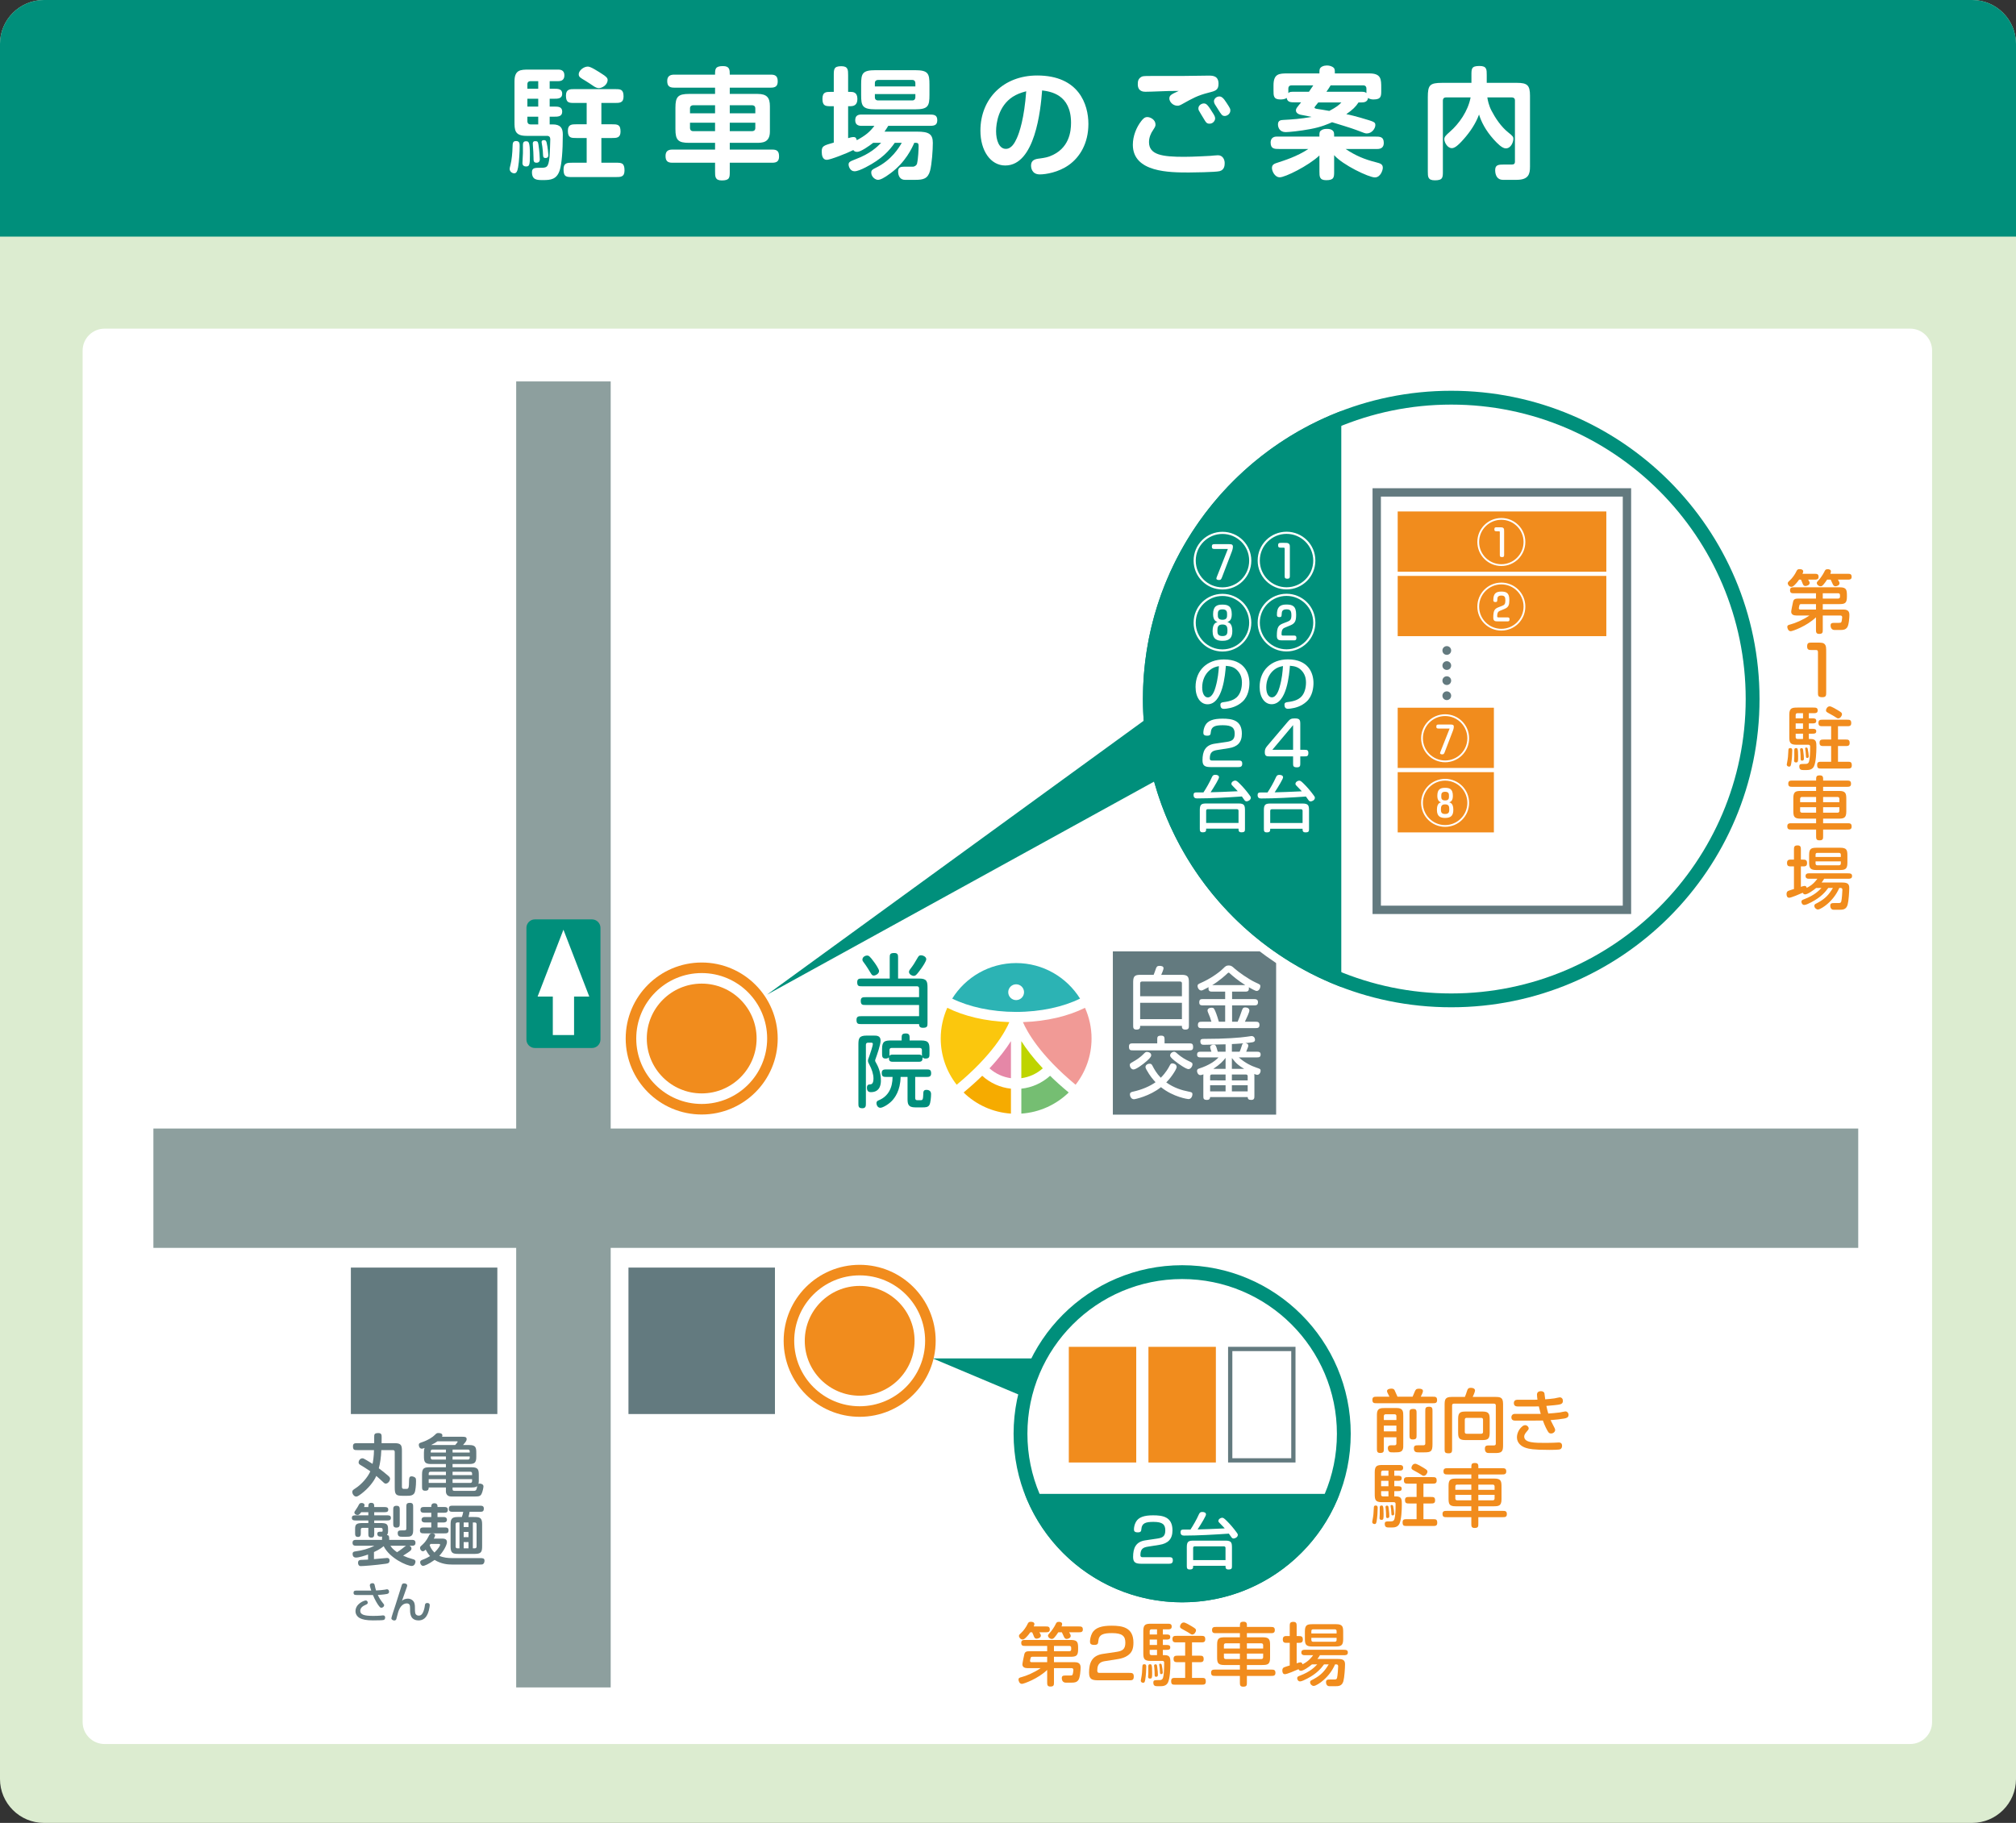 <?xml version="1.0" encoding="utf-8"?>
<!-- Generator: Adobe Illustrator 22.1.0, SVG Export Plug-In . SVG Version: 6.00 Build 0)  -->
<svg version="1.1" xmlns="http://www.w3.org/2000/svg" xmlns:xlink="http://www.w3.org/1999/xlink" x="0px" y="0px"
	 viewBox="0 0 460 416" enable-background="new 0 0 460 416" xml:space="preserve">
<rect x="0" y="0" width="460" height="416" fill="#333333" stroke="none"/>
<g id="レイヤー_4">
</g>
<g id="レイヤー_1">
	<g>
		<g>
			<path fill="#DCECD0" d="M460,406c0,5.5-4.5,10-10,10H10c-5.5,0-10-4.5-10-10V10C0,4.5,4.5,0,10,0h440c5.5,0,10,4.5,10,10V406z"/>
		</g>
		<g>
			<path fill="#008F7B" d="M0,54V10C0,4.5,4.5,0,10,0h440c5.5,0,10,4.5,10,10v44"/>
		</g>
		<g>
			<path fill="#FFFFFF" d="M440.854,393.008c0,2.746-2.246,4.992-4.992,4.992H23.846c-2.746,0-4.992-2.246-4.992-4.992V79.992
				c0-2.746,2.246-4.992,4.992-4.992h412.016c2.746,0,4.992,2.246,4.992,4.992V393.008z"/>
		</g>
		<g>
			<g>
				<path fill="#FFFFFF" d="M118.576,33.367c0,1.237-0.11,3.41-0.357,4.812c-0.165,0.907-0.385,1.374-0.88,1.374
					c-0.413,0-1.045-0.329-1.045-1.017c0-0.192,0.027-0.248,0.192-0.936c0.275-1.045,0.44-2.776,0.467-4.097
					c0.027-0.77,0.027-1.319,0.797-1.319C118.576,32.186,118.576,32.79,118.576,33.367z M125.422,28.391h0.688
					c1.732,0,2.31,0.798,2.31,2.282c0,3.904-0.275,6.736-0.66,8.029c-0.66,2.282-2.145,2.392-3.822,2.392
					c-1.402,0-2.557,0-2.557-1.814c0-0.99,0.688-0.99,1.842-0.99c1.54,0,1.897,0,2.172-2.502c0.055-0.55,0.165-3.409,0.165-4.015
					c0-0.495-0.248-0.77-0.743-0.77h-4.702c-2.695,0-2.722-1.375-2.722-3.245v-9.156c0-2.694,1.375-2.722,3.327-2.722h6.654
					c0.88,0,1.402,0.385,1.402,1.319c0,0.936-0.522,1.32-1.402,1.32h-1.953v1.732h0.962c0.908,0,1.897,0,1.897,1.127
					c0,1.155-0.99,1.155-1.897,1.155h-0.962v1.787h0.99c0.907,0,1.87,0,1.87,1.154c0,1.155-0.99,1.155-1.87,1.155h-0.99V28.391z
					 M120.913,35.402c0,2.255-0.11,2.585-0.88,2.585c-0.275,0-0.825-0.083-0.825-0.771c0-0.22,0.11-1.897,0.11-2.255v-1.869
					c0-0.44,0.11-0.853,0.66-0.853C120.611,32.24,120.913,32.24,120.913,35.402z M121.051,18.52c-0.33,0-0.715,0.138-0.715,0.688
					v1.045h2.475V18.52H121.051z M120.336,22.534v1.787h2.475v-1.787H120.336z M120.336,26.631v1.045
					c0,0.33,0.165,0.715,0.715,0.715h1.76v-1.76H120.336z M122.865,33.037c0.22,1.431,0.303,2.833,0.303,3.3
					c0,0.192,0,0.798-0.743,0.798c-0.687,0-0.687-0.44-0.687-1.128c0-0.88-0.083-1.814-0.138-2.722c0-0.138-0.027-0.385-0.027-0.522
					c0-0.468,0.302-0.55,0.495-0.55C122.618,32.213,122.755,32.268,122.865,33.037z M124.735,32.57
					c0.247,1.045,0.385,2.557,0.385,2.832c0,0.165,0,0.66-0.66,0.66c-0.302,0-0.55-0.11-0.55-0.66c0-0.468-0.083-1.348-0.165-1.952
					c-0.055-0.33-0.165-0.907-0.165-1.045c0-0.303,0.193-0.385,0.385-0.413C124.57,31.91,124.653,32.268,124.735,32.57z
					 M133.864,23.496h-2.722c-1.292,0-2.007,0-2.007-1.677c0-1.485,0.907-1.485,2.007-1.485h9.102c1.292,0,2.035,0,2.035,1.678
					c0,1.484-0.907,1.484-2.035,1.484h-3.025v4.867h2.365c1.265,0,2.007,0,2.007,1.649c0,1.485-0.907,1.485-2.007,1.485h-2.365
					v5.637h3.272c1.292,0,2.007,0,2.007,1.76c0,1.512-0.88,1.512-2.007,1.512h-9.872c-1.347,0-2.035,0-2.035-1.76
					c0-1.512,0.88-1.512,2.035-1.512h3.245v-5.637h-2.282c-1.265,0-2.007,0-2.007-1.65c0-1.484,0.907-1.484,2.007-1.484h2.282
					V23.496z M136.641,20.114c-0.357,0-0.743-0.165-1.127-0.412c-0.907-0.605-1.127-0.771-1.979-1.293
					c-1.1-0.659-1.485-0.824-1.485-1.484c0-0.771,1.072-1.732,2.089-1.732c0.66,0,2.2,1.018,3.19,1.649
					c0.797,0.495,1.32,0.908,1.32,1.375C138.648,19.427,137.329,20.114,136.641,20.114z"/>
				<path fill="#FFFFFF" d="M163.16,21.434v-1.43h-9.349c-1.182,0-1.567-0.494-1.567-1.539c0-1.101,0.688-1.43,1.567-1.43h9.349
					c0-1.266,0-1.953,1.814-1.953c1.54,0,1.54,0.88,1.54,1.953h9.376c0.962,0,1.567,0.274,1.567,1.539
					c0,1.128-0.578,1.43-1.567,1.43h-9.376v1.43h6.352c2.145,0,2.805,0.881,2.805,2.805v5.774c0,2.585-1.76,2.585-3.135,2.585
					h-6.021v1.54h9.706c1.072,0,1.54,0.357,1.54,1.567c0,1.1-0.55,1.43-1.54,1.43h-9.706v2.007c0,1.348,0,2.035-1.815,2.035
					c-1.54,0-1.54-0.88-1.54-2.035v-2.007h-9.761c-1.045,0-1.54-0.385-1.54-1.54c0-1.127,0.632-1.457,1.54-1.457h9.761v-1.54h-5.912
					c-2.502,0-3.134-0.605-3.134-3.135v-4.895c0-2.502,0.605-3.135,3.134-3.135H163.16z M158.156,24.019
					c-0.33,0-0.715,0.165-0.715,0.715v1.128h5.72v-1.843H158.156z M157.44,28.006v1.21c0,0.33,0.165,0.715,0.715,0.715h5.004v-1.925
					H157.44z M166.515,24.019v1.843h5.829v-1.128c0-0.55-0.385-0.715-0.715-0.715H166.515z M166.515,29.931h5.114
					c0.33,0,0.715-0.165,0.715-0.715v-1.21h-5.829V29.931z"/>
				<path fill="#FFFFFF" d="M193.52,31.525c0.33-0.11,0.88-0.248,1.21-0.248c0.357,0,0.632,0.083,0.77,0.715
					c2.007-1.072,2.969-1.896,4.014-3.271h-2.942c-0.88,0-1.43-0.357-1.43-1.292c0-1.045,0.632-1.293,1.43-1.293h15.315
					c1.1,0,1.979,0,1.979,1.293c0,1.292-0.88,1.292-1.979,1.292h-9.211c-0.33,0.522-0.522,0.853-0.853,1.319h7.424
					c2.612,0,3.602,0.495,3.602,2.558c0,1.622-0.22,4.839-0.632,6.379c-0.495,1.814-1.567,2.062-3.3,2.062h-2.447
					c-0.99,0-1.54-0.77-1.54-1.925c0-0.907,0.55-1.072,1.292-1.072h2.035c0.495,0,0.907-0.357,0.99-0.715
					c0.275-1.183,0.357-3.327,0.357-3.96c0-0.357,0-0.77-0.55-0.77h-0.44c-0.495,1.127-1.953,4.399-5.444,6.956
					c-1.402,1.045-2.282,1.485-2.832,1.485c-0.633,0-1.54-0.688-1.54-1.649c0-0.522,0.248-0.716,0.99-1.073
					c3.657-1.76,5.39-4.701,5.967-5.719h-1.595c-1.265,1.787-2.887,3.657-6.626,5.582c-1.018,0.522-1.953,0.907-2.557,0.907
					c-1.018,0-1.348-1.155-1.348-1.513c0-0.55,0.22-0.715,1.595-1.237c3.355-1.265,4.922-2.805,5.83-3.739h-1.815
					c-0.88,0.688-2.832,2.062-3.657,2.062c-0.55,0-0.715-0.221-0.88-0.413c-1.402,0.715-5.251,2.228-6.049,2.228
					c-0.962,0-1.155-1.018-1.155-1.87c0-1.265,0.385-1.402,2.75-2.062v-8.305h-0.66c-1.155,0-1.925,0-1.925-1.677
					c0-1.595,0.825-1.595,1.925-1.595h0.66v-3.768c0-1.374,0-2.089,1.705-2.089c1.567,0,1.567,0.824,1.567,2.089v3.768h0.467
					c0.66,0,1.65,0.055,1.65,1.622c0,1.485-0.935,1.649-1.622,1.649h-0.495V31.525z M212.08,21.654c0,2.557-0.302,3.299-3.3,3.299
					h-8.991c-3.052,0-3.299-0.797-3.299-3.299v-2.338c0-2.557,0.275-3.299,3.299-3.299h8.991c3.025,0,3.3,0.77,3.3,3.299V21.654z
					 M208.863,19.729v-0.771c0-0.329-0.165-0.715-0.715-0.715h-7.809c-0.33,0-0.715,0.165-0.715,0.715v0.771H208.863z
					 M199.624,21.462v0.742c0,0.55,0.385,0.715,0.715,0.715h7.809c0.55,0,0.715-0.385,0.715-0.715v-0.742H199.624z"/>
				<path fill="#FFFFFF" d="M229.372,37.767c-3.355,0-5.665-3.382-5.665-7.946c0-7.286,5.225-12.593,12.951-12.593
					c9.514,0,11.686,6.599,11.686,11.053c0,4.399-1.925,7.59-4.509,9.404c-2.337,1.649-5.224,2.117-6.572,2.117
					c-1.952,0-2.007-1.732-2.007-2.008c0-1.292,0.962-1.512,1.979-1.622c1.265-0.165,1.815-0.33,2.282-0.495
					c4.509-1.704,4.867-5.746,4.867-7.644c0-6.544-4.757-7.149-6.599-7.396C237.455,25.091,236.163,37.767,229.372,37.767z
					 M231.076,22.094c-3.245,2.117-3.794,5.994-3.794,7.864c0,1.979,0.66,4.015,2.227,4.015c1.292,0,2.035-1.402,2.475-2.365
					c0.633-1.347,1.732-4.646,2.172-10.778C232.891,21.159,231.983,21.517,231.076,22.094z"/>
				<path fill="#FFFFFF" d="M278.284,39.06c-0.935,0.247-6.461,0.302-7.012,0.302c-4.344,0-12.786,0-12.786-6.324
					c0-2.007,0.825-4.014,1.925-5.416c0.412-0.522,0.77-0.908,1.375-0.908c0.715,0,1.87,0.605,1.87,1.705
					c0,0.357-0.083,0.55-0.522,1.21c-0.578,0.825-0.962,1.787-0.962,2.805c0,2.942,3.107,3.354,8.029,3.354
					c2.145,0,5.389-0.192,5.967-0.22c0.275-0.027,1.457-0.138,1.732-0.138c1.1,0,1.54,0.99,1.54,1.76
					C279.438,37.657,279.438,38.757,278.284,39.06z M266.488,20.774c-3.492,0.138-4.647,0.165-5.114,0.165
					c-0.385,0-1.76,0-1.76-1.705c0-0.742,0.11-1.237,0.742-1.649c0.33-0.221,0.578-0.248,2.31-0.248h6.819
					c0.99,0,5.389-0.082,6.296-0.082c0.853,0,2.255,0,2.255,1.842c0,1.485-0.688,1.65-2.31,2.062
					c-2.502,0.633-3.685,1.319-5.857,2.529c-0.577,0.33-0.852,0.44-1.182,0.44c-1.127,0-1.87-0.963-1.87-1.65
					c0-0.77,0.55-0.989,2.145-1.731C268.303,20.747,267.587,20.747,266.488,20.774z M276.001,28.226
					c-0.688,0-0.825-0.274-1.43-1.292c-0.165-0.275-0.962-1.567-1.045-1.76c-0.055-0.138-0.083-0.303-0.083-0.44
					c0-0.715,0.742-1.127,1.237-1.127c0.688,0,1.018,0.522,2.227,2.447c0.275,0.467,0.357,0.715,0.357,0.989
					C277.266,27.483,276.826,28.226,276.001,28.226z M279.466,26.466c-0.604,0-0.77-0.274-1.622-1.649
					c-0.083-0.138-0.522-0.825-0.66-1.045c-0.11-0.192-0.192-0.468-0.192-0.66c0-0.522,0.522-1.1,1.237-1.1
					c0.44,0,0.88,0.247,1.623,1.43c0.88,1.348,0.88,1.402,0.88,1.787C280.731,25.998,279.988,26.466,279.466,26.466z"/>
				<path fill="#FFFFFF" d="M301.06,35.484c-2.557,2.393-7.836,4.978-9.046,4.978c-1.155,0-1.787-1.431-1.787-2.117
					c0-0.798,0.522-0.99,1.402-1.266c1.32-0.439,4.317-1.347,6.901-3.079h-6.599c-1.127,0-2.007,0-2.007-1.485
					c0-0.77,0.44-1.347,1.375-1.347h9.761c0-0.468-0.055-1.045,0.248-1.293c0.357-0.302,0.715-0.467,1.457-0.467
					c0.688,0,1.045,0.138,1.348,0.412c0.302,0.275,0.302,0.605,0.302,1.348h9.322c1.127,0,2.007,0,2.007,1.457
					c0,0.963-0.577,1.375-1.457,1.375h-7.259c2.282,1.512,4.262,2.364,7.011,3.052c0.853,0.22,1.485,0.385,1.485,1.237
					c0,0.55-0.522,2.2-1.815,2.2c-1.374,0-7.369-2.859-9.293-5.087v3.712c0,1.319,0,2.007-1.815,2.007
					c-1.54,0-1.54-0.852-1.54-2.007V35.484z M309.969,23.387c-0.633,0.989-1.32,1.649-2.777,2.667
					c1.017,0.192,2.227,0.522,3.299,0.824c3.052,0.908,3.327,0.936,3.327,1.678s-0.77,1.897-1.952,1.897
					c-0.357,0-0.577-0.083-2.42-0.798c-1.127-0.439-4.014-1.292-5.499-1.76c-0.825,0.357-2.42,1.1-5.004,1.567
					c-2.31,0.44-4.867,0.688-5.582,0.688c-1.347,0-1.76-1.018-1.76-1.76c0-0.935,0.688-0.99,1.183-1.018
					c2.035-0.109,4.042-0.247,6.461-0.688c-0.605-0.137-1.1-0.247-2.31-0.467c-0.853-0.138-1.237-0.578-1.237-1.018
					c0-0.412,0.138-0.55,1.182-1.843h-1.375c-0.962,0-1.76,0-1.925-1.017c-0.385,0.357-1.183,0.357-1.458,0.357
					c-1.54,0-1.54-0.853-1.54-2.008v-1.21c0-2.722,1.347-2.722,3.299-2.722h7.177c0-0.275,0-0.77,0.083-1.018
					c0.192-0.522,0.935-0.797,1.65-0.797c0.55,0,1.237,0.192,1.567,0.577c0.248,0.274,0.22,0.715,0.22,1.237h7.891
					c2.695,0,2.695,1.348,2.695,3.3v0.632c0,1.21,0,2.008-1.732,2.008c-0.248,0-0.853,0-1.265-0.357
					c-0.138,1.045-1.073,1.045-1.732,1.045H309.969z M299.658,19.481h-4.949c-0.632,0-0.743,0.44-0.743,0.715v1.045
					c0.357-0.302,0.468-0.302,1.595-0.302h3.107L299.658,19.481z M300.785,23.387c-0.522,0.659-0.853,1.045-0.853,1.154
					c0,0.192,0.303,0.275,0.715,0.33c0.797,0.11,1.375,0.22,2.667,0.44c1.705-0.908,2.145-1.293,2.75-1.925H300.785z
					 M310.217,20.939c1.017,0,1.209,0,1.566,0.302v-1.045c0-0.329-0.165-0.715-0.715-0.715h-7.451
					c-0.44,0.715-0.495,0.798-0.962,1.458H310.217z"/>
				<path fill="#FFFFFF" d="M339.372,22.231c0.083,0.633,0.357,1.897,0.935,2.997c0.825,1.595,2.146,3.657,3.85,5.004
					c1.072,0.825,1.155,1.045,1.155,1.458c0,0.604-0.468,2.172-1.732,2.172c-0.825,0-1.925-1.127-2.75-2.034
					c-1.925-2.146-2.859-4.098-3.354-5.692c-0.77,2.09-2.034,3.96-3.52,5.637c-1.457,1.65-2.145,2.035-2.694,2.035
					c-0.99,0-1.705-1.32-1.705-2.035c0-0.55,0.33-0.88,1.265-1.704c2.09-1.815,4.152-4.729,4.729-7.837h-5.609
					c-0.55,0-0.715,0.357-0.715,0.688v16.195c0,1.375,0,2.035-1.814,2.035c-1.622,0-1.622-0.798-1.622-2.035v-16.91
					c0-2.805,0.439-3.3,3.3-3.3h6.653v-1.787c0-1.457,0-2.062,1.843-2.062c1.649,0,1.649,0.771,1.649,2.062v1.787h6.874
					c2.393,0,2.997,0.55,2.997,2.942v16.168c0,1.677-0.302,3.024-3.052,3.024h-3.162c-1.183,0-1.732-0.963-1.732-2.2
					s0.742-1.292,2.09-1.292h1.705c0.412,0,0.715-0.11,0.715-0.66V22.919c0-0.55-0.385-0.688-0.715-0.688H339.372z"/>
			</g>
		</g>
		<g>
			
				<line fill="none" stroke="#8D9F9E" stroke-width="21.563" stroke-miterlimit="10" x1="128.562" y1="87.045" x2="128.562" y2="385.084"/>
			<line fill="none" stroke="#8D9F9E" stroke-width="27.237" stroke-miterlimit="10" x1="35" y1="271.156" x2="424" y2="271.156"/>
			<g>
				<g>
					<path fill="#637A7F" d="M87.006,330.927c-0.062,1.671-0.278,3.094-0.573,4.146c0.836,0.634,1.455,1.099,2.167,1.733
						c0.278,0.232,0.402,0.433,0.402,0.666c0,0.402-0.402,1.098-0.99,1.098c-0.201,0-0.294-0.046-0.805-0.542
						c-0.604-0.572-1.099-0.99-1.346-1.207c-0.604,1.377-1.872,2.893-3.389,4.054c-0.789,0.588-0.959,0.65-1.222,0.65
						c-0.449,0-0.866-0.573-0.866-1.037c0-0.341,0.108-0.449,0.758-0.867c1.315-0.851,2.739-2.429,3.358-3.853
						c-0.975-0.666-1.47-0.975-2.213-1.423c-0.248-0.14-0.464-0.279-0.464-0.635c0-0.34,0.325-0.913,0.866-0.913
						c0.217,0,0.325,0.062,0.959,0.433c0.619,0.372,1.037,0.634,1.361,0.835c0.124-0.588,0.31-1.764,0.325-3.141h-3.806
						c-0.635,0-0.99,0-0.99-0.851c0-0.727,0.433-0.727,0.99-0.727h3.853v-1.331c0-0.681,0-0.975,0.944-0.975
						c0.743,0,0.758,0.402,0.758,0.975c0,0.371-0.015,0.882-0.015,1.331h3.032c1.517,0,1.609,0.588,1.609,1.841v8.154
						c0,0.433,0.325,0.433,0.449,0.433h0.681c0.248,0,0.356-0.17,0.418-0.464c0.046-0.294,0.062-0.464,0.077-1.377
						c0.016-0.542,0.016-1.021,0.573-1.021c0.34,0,0.696,0.17,0.835,0.31c0.17,0.17,0.186,0.325,0.186,0.758
						c0,1.191-0.155,2.058-0.232,2.398c-0.232,0.975-1.176,0.975-1.795,0.975h-1.083c-1.517,0-1.749-0.31-1.749-1.934v-8.107
						c0-0.294-0.217-0.387-0.402-0.387H87.006z"/>
					<path fill="#637A7F" d="M96.735,331.438c0-0.294,0.031-0.743,0.155-1.005c-0.217,0.077-0.511,0.17-0.635,0.17
						c-0.526,0-0.696-0.542-0.696-0.866c0-0.356,0.154-0.418,0.696-0.604c1.393-0.449,2.46-1.161,2.986-1.687
						c0.325-0.325,0.402-0.417,0.774-0.417c0.773,0,0.928,0.309,0.928,0.526c0,0.139-0.046,0.248-0.078,0.325h4.626
						c0.526,0,0.99,0,0.99,0.557c0,0.31-0.186,0.604-0.835,1.331h1.423c1.516,0,1.609,0.604,1.609,1.841v0.882
						c0,1.517-0.588,1.609-1.841,1.609h-3.574v0.743h4.378c1.517,0,1.609,0.588,1.609,1.841v1.176c0,0.216-0.016,0.495-0.078,0.773
						c0.108-0.046,0.201-0.062,0.294-0.062c0.294,0,0.851,0.14,0.851,0.635c0,0.294-0.201,1.238-0.433,1.702
						c-0.263,0.511-0.572,0.604-1.47,0.604h-5.462c-0.975,0-1.207-0.696-1.207-1.145v-0.913h-3.93c0,0.495-0.155,0.743-0.805,0.743
						c-0.712,0-0.712-0.449-0.712-0.99v-2.754c0-1.516,0.588-1.609,1.841-1.609h3.605v-0.743h-3.404c-1.5,0-1.609-0.588-1.609-1.841
						V331.438z M101.748,335.863h-3.527c-0.186,0-0.402,0.093-0.402,0.402v0.371h3.93V335.863z M97.818,337.549v0.867h3.93v-0.867
						H97.818z M101.748,330.803h-3.063c-0.186,0-0.402,0.078-0.402,0.387v0.294h3.466V330.803z M101.748,332.381h-3.466v0.31
						c0,0.186,0.093,0.402,0.402,0.402h3.063V332.381z M103.853,329.767c0.186-0.186,0.572-0.665,0.572-0.727
						c0-0.124-0.108-0.124-0.17-0.124H99.83c-0.449,0.325-0.835,0.542-1.485,0.851H103.853z M103.265,331.484h3.915v-0.294
						c0-0.309-0.217-0.387-0.402-0.387h-3.512V331.484z M103.265,333.093h3.512c0.186,0,0.402-0.093,0.402-0.402v-0.31h-3.915
						V333.093z M103.265,336.636h4.456v-0.371c0-0.31-0.217-0.402-0.402-0.402h-4.054V336.636z M103.265,338.416h4.054
						c0.201,0,0.402-0.124,0.402-0.402v-0.464h-4.456V338.416z M103.265,339.453v0.417c0,0.263,0.124,0.356,0.479,0.356h4.379
						c0.557,0,0.619-0.278,0.773-1.099c-0.17,0.17-0.433,0.325-1.253,0.325H103.265z"/>
					<path fill="#637A7F" d="M93.825,351.411c0.495,0,0.975,0,0.975,0.665c0,0.681-0.479,0.681-0.975,0.681h-0.387
						c0.31,0.155,0.449,0.371,0.449,0.65c0,0.294-0.217,0.464-0.418,0.619c-0.077,0.062-0.588,0.433-1.485,0.99
						c0.696,0.325,1.377,0.573,2.104,0.758c0.557,0.139,0.711,0.294,0.711,0.604c0,0.216-0.154,0.99-0.851,0.99
						c-1.068,0-5.029-1.749-6.406-4.518c-0.278,0.232-0.867,0.727-2.212,1.346v1.609c0.216-0.015,2.723-0.263,3.001-0.263
						c0.387,0,0.557,0.217,0.557,0.557c0,0.604-0.34,0.681-0.835,0.758c-2.46,0.356-5.307,0.542-5.725,0.542
						c-0.387,0-0.634-0.278-0.634-0.758c0-0.417,0.201-0.634,0.619-0.65c0.851-0.031,1.222-0.046,1.671-0.077v-1.161
						c-0.743,0.263-2.042,0.696-2.754,0.696c-0.588,0-0.773-0.402-0.773-0.835c0-0.464,0.31-0.542,0.712-0.588
						c1.47-0.201,2.924-0.572,4.239-1.269h-3.977c-0.51,0-0.99,0-0.99-0.681c0-0.665,0.48-0.665,0.99-0.665h5.74
						c0-0.387,0-0.572,0.031-0.743c-0.418,0-0.619,0-0.743-0.046c-0.232-0.078-0.372-0.294-0.372-0.588
						c0-0.464,0.402-0.48,0.573-0.48c0.588,0,0.65,0,0.65-0.216v-0.279c0-0.186-0.093-0.387-0.402-0.387h-1.517v1.253
						c0,0.495,0,0.975-0.649,0.975c-0.696,0-0.696-0.402-0.696-0.975v-1.253h-1.331c-0.186,0-0.387,0.078-0.387,0.387v0.712
						c0,0.479,0,0.975-0.634,0.975c-0.666,0-0.666-0.433-0.666-0.975v-0.851c0-0.975,0.201-1.346,1.687-1.346h1.331v-0.588h-2.801
						c-0.479,0-0.959,0-0.959-0.588s0.479-0.588,0.959-0.588h2.801v-0.712h-1.625c-0.417,0.573-0.603,0.635-0.851,0.635
						c-0.387,0-0.712-0.248-0.712-0.573c0-0.108,0.031-0.186,0.263-0.511c0.417-0.588,0.619-0.99,0.727-1.191
						c0.139-0.279,0.263-0.464,0.65-0.464c0.34,0,0.681,0.139,0.681,0.495c0,0.108-0.031,0.217-0.108,0.433h0.975
						c0-0.479,0-0.959,0.634-0.959c0.711,0,0.711,0.417,0.711,0.959h2.259c0.464,0,0.944,0.016,0.944,0.588
						c0,0.588-0.464,0.588-0.944,0.588h-2.259v0.712h2.863c0.479,0,0.944,0,0.944,0.588s-0.464,0.588-0.944,0.588h-2.863v0.588
						h1.331c1.408,0,1.826,0.155,1.826,1.346v0.526c0,0.387-0.093,0.634-0.263,0.866c0.526,0.031,0.526,0.387,0.526,1.099H93.825z
						 M89.091,352.757c0.34,0.557,0.727,0.913,1.5,1.47c0.248-0.155,0.696-0.433,1.145-0.789c0.294-0.232,0.774-0.619,0.897-0.681
						H89.091z M89.725,344.619c0-0.588,0-0.99,0.773-0.99c0.712,0,0.712,0.464,0.712,0.99v3.001c0,0.573,0,0.99-0.774,0.99
						c-0.711,0-0.711-0.479-0.711-0.99V344.619z M92.711,343.954c0-0.619,0-0.99,0.82-0.99c0.743,0,0.743,0.433,0.743,0.99v5.307
						c0,1.408-0.696,1.439-1.547,1.439h-0.959c-0.48,0-1.021,0-1.021-0.835c0-0.619,0.434-0.619,0.959-0.619h0.542
						c0.418,0,0.464-0.186,0.464-0.434V343.954z"/>
					<path fill="#637A7F" d="M101.207,343.907c0.479,0,0.975,0,0.975,0.619c0,0.696-0.433,0.696-0.975,0.696H99.83v0.975h1.47
						c0.387,0,0.681,0.217,0.681,0.619c0,0.417-0.294,0.619-0.681,0.619h-1.47v1.145h1.547c0.495,0,0.975,0,0.975,0.65
						c0,0.696-0.434,0.696-0.975,0.696h-4.58c-0.495,0-0.975,0-0.975-0.65c0-0.696,0.417-0.696,0.975-0.696h1.609v-1.145H96.89
						c-0.387,0-0.696-0.186-0.696-0.619c0-0.449,0.325-0.619,0.696-0.619h1.516v-0.975h-1.47c-0.495,0-0.99,0-0.99-0.634
						c0-0.681,0.433-0.681,0.99-0.681h1.47c0-0.248-0.031-0.851,0.696-0.851c0.728,0,0.743,0.51,0.728,0.851H101.207z
						 M109.562,355.573c0.526,0,0.99,0,0.99,0.557c0,0.371-0.108,0.681-0.371,0.835c-0.124,0.077-0.449,0.077-0.681,0.077h-6.328
						c-1.006,0-2.445-0.108-4.007-1.052c-1.439,1.021-2.367,1.362-2.63,1.362c-0.34,0-0.665-0.418-0.665-0.82
						c0-0.371,0.294-0.479,0.557-0.588c0.882-0.325,1.424-0.665,1.702-0.835c-0.449-0.495-0.727-0.959-1.006-1.47
						c-0.325,0.34-0.51,0.371-0.634,0.371c-0.387,0-0.65-0.449-0.65-0.743c0-0.309,0.139-0.387,0.666-0.866
						c0.773-0.727,1.176-1.562,1.393-2.011c0.124-0.263,0.294-0.449,0.696-0.449s0.681,0.139,0.681,0.433
						c0,0.186-0.17,0.542-0.294,0.743h1.439c0.758,0,1.562-0.062,1.562,0.805c0,0.665-0.82,2.166-1.749,3.125
						c0.929,0.434,2.027,0.526,2.94,0.526H109.562z M98.236,352.339c-0.062,0.093-0.139,0.186-0.201,0.279
						c0.155,0.417,0.417,1.021,1.099,1.687c0.944-0.944,1.299-1.594,1.299-1.795c0-0.108-0.124-0.17-0.248-0.17H98.236z
						 M108.153,346.197c1.253,0,1.857,0.093,1.857,1.625v4.936c0,1.253-0.093,1.856-1.625,1.856h-3.713
						c-1.253,0-1.857-0.093-1.857-1.625v-4.936c0-1.253,0.093-1.857,1.625-1.857h0.943c0.17-0.417,0.263-0.866,0.31-1.191h-2.29
						c-0.526,0-0.99,0-0.99-0.665c0-0.728,0.387-0.728,0.99-0.728h6.019c0.511,0,0.975,0,0.975,0.65
						c0,0.743-0.387,0.743-0.975,0.743h-2.274c-0.078,0.464-0.124,0.728-0.248,1.191H108.153z M104.363,347.435
						c-0.186,0-0.402,0.078-0.402,0.402v5.106c0,0.201,0.093,0.402,0.402,0.402h0.479v-5.911H104.363z M106.9,347.435h-1.099v1.052
						h1.099V347.435z M106.9,349.601h-1.099v1.191h1.099V349.601z M106.9,351.922h-1.099v1.423h1.099V351.922z M107.891,347.435
						v5.911h0.449c0.294,0,0.402-0.201,0.402-0.402v-5.106c0-0.325-0.232-0.402-0.402-0.402H107.891z"/>
					<path fill="#637A7F" d="M81.451,363.995c-0.428,0-0.776,0-0.776-0.507s0.348-0.507,0.776-0.507h3.263
						c-0.089-0.249-0.328-0.975-0.328-1.204c0-0.329,0.278-0.478,0.607-0.478c0.308,0,0.438,0.159,0.497,0.428
						c0.12,0.547,0.169,0.786,0.318,1.233c0.806-0.04,1.532-0.109,2-0.189c0.04-0.01,0.408-0.089,0.487-0.089
						c0.329,0,0.478,0.269,0.478,0.587c0,0.309-0.189,0.428-0.527,0.498c-0.199,0.04-0.915,0.159-2.04,0.209
						c0.279,0.617,0.637,1.194,1.064,1.721c0.329,0.408,0.378,0.488,0.378,0.627c0,0.309-0.318,0.577-0.637,0.577
						c-0.159,0-0.279-0.02-0.687-0.587c-0.219-0.309-0.756-1.134-1.234-2.318H81.451z M87.599,369.666
						c-0.189,0.08-0.806,0.12-2.467,0.12c-1.562,0-2.397-0.199-3.004-0.507c-0.547-0.279-1.015-0.836-1.015-1.592
						c0-1.691,1.95-2.448,2.348-2.448c0.278,0,0.448,0.249,0.448,0.488c0,0.278-0.129,0.348-0.527,0.527
						c-0.577,0.249-1.184,0.667-1.184,1.353c0,0.866,0.925,1.154,2.915,1.154c0.577,0,1.284-0.02,1.711-0.06
						c0.089-0.01,0.467-0.06,0.577-0.06c0.318,0,0.478,0.189,0.478,0.478C87.877,369.368,87.798,369.577,87.599,369.666z"/>
					<path fill="#637A7F" d="M94.686,367.507c0,0.269,0.04,0.637,0.159,0.846c0.109,0.179,0.378,0.348,0.687,0.348
						c0.338,0,0.875-0.07,1.253-1.473c0.07-0.239,0.129-0.607,0.189-1.015c0.04-0.259,0.219-0.398,0.507-0.398
						c0.368,0,0.577,0.169,0.577,0.487c0,0.129-0.06,0.657-0.209,1.234c-0.478,1.771-1.353,2.258-2.397,2.258
						c-0.637,0-1.293-0.289-1.572-0.816c-0.229-0.438-0.309-0.915-0.309-1.452v-0.338c0-0.478-0.02-0.677-0.07-0.856
						c-0.06-0.219-0.308-0.428-0.667-0.428c-1.104,0-1.751,1.134-2.02,2.139c-0.06,0.229-0.328,1.253-0.388,1.453
						c-0.069,0.219-0.258,0.308-0.458,0.308c-0.289,0-0.667-0.189-0.667-0.507c0-0.189,0.617-2.049,0.935-3.014
						c0.428-1.313,1.174-3.721,1.433-4.547c0.08-0.249,0.199-0.398,0.527-0.398c0.298,0,0.716,0.109,0.716,0.498
						c0,0.08-0.02,0.179-0.089,0.358c-0.179,0.498-0.936,2.696-1.104,3.134c0.279-0.329,0.855-0.507,1.353-0.507
						c0.687,0,1.313,0.428,1.482,1.034c0.129,0.438,0.129,0.786,0.129,1.323V367.507z"/>
				</g>
			</g>
			<g>
				<g>
					<path fill="#008F7B" d="M203.011,223.315v-4.681c0-0.774,0-1.152,1.044-1.152c0.864,0,0.864,0.486,0.864,1.152v4.681h4.843
						c1.747,0,1.873,0.685,1.873,2.125v7.958c0,0.774,0,1.152-1.062,1.152c-0.829,0-0.864-0.522-0.864-0.846h-13.126
						c-0.738,0-1.152,0-1.152-0.954c0-0.846,0.522-0.846,1.152-0.846h13.126v-2.557h-12.172c-0.72,0-1.134,0-1.134-0.955
						c0-0.828,0.504-0.828,1.134-0.828h12.172v-2.017c0-0.36-0.252-0.468-0.468-0.468h-12.514c-0.738,0-1.134,0-1.134-0.936
						c0-0.829,0.504-0.829,1.134-0.829H203.011z M197.826,218.058c0.378,0,0.594,0.072,1.675,1.566
						c0.342,0.468,1.08,1.566,1.08,1.962c0,0.667-0.846,1.044-1.207,1.044c-0.252,0-0.414-0.108-0.594-0.396
						c-0.36-0.612-1.207-1.98-1.657-2.539c-0.216-0.27-0.342-0.468-0.342-0.684C196.781,218.292,197.556,218.058,197.826,218.058z
						 M209.817,221.551c-0.684,0.9-0.9,1.152-1.368,1.152c-0.288,0-1.044-0.306-1.044-0.918c0-0.144,0.072-0.342,0.198-0.504
						c0.864-1.135,1.008-1.387,1.801-2.755c0.216-0.378,0.378-0.522,0.72-0.522c0.558,0,1.224,0.378,1.224,0.882
						C211.348,219.336,210.627,220.489,209.817,221.551z"/>
					<path fill="#008F7B" d="M198.042,237.95c-0.216,0-0.468,0.108-0.468,0.468v13.342c0,0.612,0,1.152-0.81,1.152
						c-0.9,0-0.9-0.45-0.9-1.152v-13.306c0-1.44,0.108-2.125,1.873-2.125h1.621c0.684,0,1.566,0,1.566,1.152
						c0,0.99-0.864,3.385-1.116,4.087c-0.108,0.288-0.126,0.36-0.126,0.486c0,0.108,0.036,0.198,0.306,0.666
						c0.667,1.188,1.008,2.521,1.008,3.871c0,0.504,0,2.647-2.269,2.647c-0.234,0-0.918,0-0.918-0.99
						c0-0.738,0.432-0.756,0.667-0.774c0.342-0.018,0.828-0.072,0.828-1.368c0-0.991-0.414-2.179-0.9-3.079
						c-0.252-0.45-0.36-0.684-0.36-0.972c0-0.18,0.036-0.306,0.342-1.134c0.198-0.576,0.774-2.233,0.774-2.701
						c0-0.252-0.234-0.27-0.36-0.27H198.042z M205.496,245.764c-0.054,3.151-1.351,4.79-1.98,5.456
						c-0.846,0.882-2.143,1.584-2.629,1.584c-0.774,0-0.9-0.864-0.9-1.044c0-0.45,0.288-0.576,0.558-0.684
						c2.161-0.9,3.115-2.863,3.115-5.312h-1.333c-0.702,0-1.134,0-1.134-0.9c0-0.81,0.522-0.81,1.134-0.81h9.003
						c0.702,0,1.134,0,1.134,0.9c0,0.81-0.522,0.81-1.134,0.81h-2.503v4.699c0,0.252,0,0.612,0.468,0.612h0.792
						c0.432,0,0.54-0.18,0.576-1.296c0.018-0.648,0.018-1.062,0.738-1.062c0.63,0,1.044,0.324,1.044,0.955
						c0,0.648-0.108,1.999-0.378,2.485c-0.306,0.558-0.954,0.558-1.602,0.558h-1.639c-1.692,0-1.747-0.864-1.747-2.035v-4.916
						H205.496z M207.549,237.446h2.665c1.765,0,1.873,0.702,1.873,2.143v0.828c0,0.702,0,1.152-0.9,1.152
						c-0.324,0-0.486-0.072-0.684-0.27c0,0.702-0.108,1.008-0.864,1.008h-5.924c-0.792,0-0.9-0.324-0.9-1.044
						c-0.108,0.144-0.234,0.306-0.756,0.306c-0.792,0-0.792-0.54-0.792-1.152v-1.098c0-1.747,0.685-1.873,2.125-1.873h2.34v-0.45
						c0-0.756,0-1.152,0.973-1.152c0.846,0,0.846,0.504,0.846,1.152V237.446z M209.367,240.668c0.648,0,0.774,0,1.008,0.306
						c-0.018-0.144-0.018-0.18-0.018-0.558v-0.792c0-0.216-0.108-0.468-0.45-0.468h-6.5c-0.216,0-0.45,0.108-0.45,0.468v0.792
						c0,0.396,0,0.432-0.018,0.558c0.198-0.288,0.342-0.306,1.008-0.306H209.367z"/>
				</g>
			</g>
			<g>
				<g>
					<path fill="#008F7B" d="M122.048,209.81c-1.064,0-1.934,0.87-1.934,1.934v25.485c0,1.064,0.87,1.934,1.934,1.934h13.028
						c1.064,0,1.934-0.87,1.934-1.934v-25.485c0-1.064-0.87-1.934-1.934-1.934H122.048z"/>
				</g>
				<polygon fill="#FFFFFF" points="130.987,236.203 130.987,227.418 134.456,227.418 128.562,212.166 122.669,227.418 
					126.138,227.418 126.138,236.203 				"/>
			</g>
			<g>
				<circle fill="none" stroke="#F18C1D" stroke-width="9.631" stroke-miterlimit="10" cx="196.154" cy="305.984" r="12.528"/>
				<circle fill="none" stroke="#FFFFFF" stroke-width="4.815" stroke-miterlimit="10" cx="196.154" cy="305.984" r="12.528"/>
				<circle fill="#F18C1D" cx="196.154" cy="305.984" r="12.528"/>
			</g>
			<g>
				<circle fill="none" stroke="#F18C1D" stroke-width="9.631" stroke-miterlimit="10" cx="160.11" cy="236.997" r="12.528"/>
				<circle fill="none" stroke="#FFFFFF" stroke-width="4.815" stroke-miterlimit="10" cx="160.11" cy="236.997" r="12.528"/>
				<circle fill="#F18C1D" cx="160.11" cy="236.997" r="12.528"/>
			</g>
			<rect x="80.059" y="289.272" fill="#637A7F" width="33.423" height="33.423"/>
			<rect x="143.399" y="289.272" fill="#637A7F" width="33.423" height="33.423"/>
			<rect x="253.925" y="217.115" fill="#637A7F" width="37.255" height="37.255"/>
			<g>
				<g>
					<path fill="#FFFFFF" d="M271.278,233.973c0,0.604,0,0.99-0.835,0.99c-0.805,0-0.773-0.588-0.758-0.851h-9.531
						c0.016,0.449-0.046,0.851-0.835,0.851c-0.758,0-0.758-0.449-0.758-0.99v-9.918c0-1.5,0.604-1.593,1.841-1.593h2.832
						c0.186-0.464,0.278-0.696,0.51-1.393c0.155-0.449,0.31-0.65,0.836-0.65c0.402,0,0.913,0.077,0.913,0.542
						c0,0.278-0.371,1.16-0.526,1.501h4.704c1.5,0,1.609,0.588,1.609,1.826V233.973z M269.685,224.396
						c0-0.186-0.093-0.402-0.402-0.402h-8.727c-0.186,0-0.402,0.093-0.402,0.402v2.955h9.531V224.396z M260.154,228.852v3.729h9.531
						v-3.729H260.154z"/>
					<path fill="#FFFFFF" d="M281.131,226.299v1.702h4.92c0.464,0,0.99,0.015,0.99,0.696c0,0.743-0.449,0.743-0.99,0.743h-4.92
						v3.729h1.269c0.372-0.866,0.542-1.331,0.913-2.414c0.201-0.572,0.294-0.851,0.82-0.851c0.511,0,0.944,0.248,0.944,0.696
						c0,0.402-0.526,1.517-1.021,2.568h2.336c0.433,0,0.99-0.031,0.99,0.712s-0.434,0.743-0.99,0.743l-12.069,0.016
						c-0.542,0-0.99-0.016-0.99-0.712c0-0.758,0.418-0.758,0.99-0.758h2.089c-0.278-0.913-0.34-1.16-0.712-1.98
						c-0.124-0.278-0.17-0.433-0.17-0.588c0-0.387,0.387-0.634,0.928-0.634c0.464,0,0.557,0.139,0.851,0.82
						c0.294,0.649,0.712,2.042,0.805,2.382h1.439v-3.729h-4.936c-0.526,0-0.975,0-0.975-0.666c0-0.773,0.34-0.773,0.975-0.773h4.936
						v-1.702h-2.816c-0.557,0-0.99,0-0.99-0.727c0-0.139,0.016-0.217,0.031-0.294c-0.356,0.201-0.743,0.387-1.114,0.572
						c-0.216,0.108-0.371,0.186-0.572,0.186c-0.433,0-0.835-0.51-0.835-1.037c0-0.34,0.124-0.417,0.789-0.711
						c1.81-0.789,3.883-2.12,5.044-3.265c0.479-0.48,0.712-0.696,1.269-0.696c0.573,0,0.835,0.232,1.315,0.681
						c0.851,0.773,3.234,2.476,4.827,3.203c0.975,0.449,1.083,0.495,1.083,0.835c0,0.402-0.294,1.099-0.835,1.099
						c-0.355,0-1.393-0.619-1.81-0.851c0.016,0.062,0.031,0.14,0.031,0.263c0,0.743-0.433,0.743-0.99,0.743H281.131z
						 M284.148,224.813c-1.64-1.021-2.956-2.15-3.389-2.553c-0.201-0.186-0.309-0.294-0.402-0.294c-0.139,0-0.248,0.124-0.557,0.417
						c-0.078,0.078-1.563,1.455-3.203,2.429H284.148z"/>
					<path fill="#FFFFFF" d="M264.053,238.106v-0.773c0-0.681,0-0.99,0.913-0.99c0.743,0,0.758,0.417,0.758,0.99v0.773h5.54
						c0.634,0,0.975,0,0.975,0.851c0,0.743-0.418,0.743-0.975,0.743h-12.688c-0.634,0-0.975,0-0.975-0.867
						c0-0.727,0.417-0.727,0.975-0.727H264.053z M261.686,242.113c-0.99,0.882-2.491,1.95-3.048,1.95
						c-0.542,0-0.851-0.619-0.851-1.006c0-0.294,0.093-0.402,0.727-0.743c0.897-0.495,1.764-1.114,2.367-1.733
						c0.418-0.433,0.542-0.526,0.851-0.526c0.449,0,0.944,0.278,0.944,0.727C262.676,241,262.676,241.231,261.686,242.113z
						 M258.746,250.855c-0.727,0-0.928-0.82-0.928-1.083c0-0.48,0.31-0.557,0.789-0.666c1.903-0.418,3.775-1.207,5.06-2.135
						c-0.526-0.572-1.253-1.377-2.058-2.832c-0.155-0.278-0.232-0.464-0.232-0.665c0-0.372,0.402-0.728,0.959-0.728
						c0.34,0,0.479,0.186,0.604,0.418c0.433,0.835,0.944,1.779,1.918,2.785c1.161-1.129,1.826-2.367,1.965-2.646
						c0.279-0.542,0.372-0.634,0.696-0.634c0.248,0,0.959,0.186,0.959,0.82c0,0.387-0.573,1.269-0.897,1.733
						c-0.634,0.944-1.222,1.532-1.47,1.795c1.81,1.269,3.574,1.795,5.013,2.073c0.696,0.139,0.959,0.186,0.959,0.619
						c0,0.278-0.17,1.114-0.913,1.114c-0.108,0-3.404-0.433-6.266-2.723C262.335,250.159,258.978,250.855,258.746,250.855z
						 M267.905,240.024c0.186,0,0.356,0.093,0.511,0.232c0.418,0.371,1.238,1.129,2.661,1.81c0.913,0.433,1.021,0.48,1.021,0.835
						c0,0.402-0.402,1.083-0.913,1.083c-0.557,0-2.274-1.191-3.141-1.887c-1.021-0.836-1.052-1.037-1.052-1.238
						C266.993,240.38,267.488,240.024,267.905,240.024z"/>
					<path fill="#FFFFFF" d="M286.67,240.009c0.495,0,0.975,0,0.975,0.634c0,0.665-0.433,0.665-0.975,0.665h-4.007
						c1.454,1.3,2.955,1.98,4.116,2.368c0.711,0.232,0.866,0.294,0.866,0.696c0,0.387-0.294,0.913-0.773,0.913
						c-0.201,0-0.402-0.077-0.666-0.201c0.016,0.17,0.016,0.217,0.016,0.681v4.271c0,0.526,0,0.975-0.712,0.975
						c-0.588,0-0.804-0.186-0.82-0.65h-8.572c-0.016,0.186-0.031,0.65-0.712,0.65c-0.835,0-0.835-0.341-0.835-0.975v-4.271
						c0-0.247,0-0.495,0.016-0.588c-0.325,0.124-0.511,0.17-0.696,0.17c-0.479,0-0.758-0.542-0.758-0.928s0.217-0.495,0.48-0.573
						c2.305-0.743,3.636-1.717,4.425-2.538h-3.915c-0.495,0-0.975,0-0.975-0.619c0-0.681,0.433-0.681,0.975-0.681h2.29
						c-0.108-0.34-0.294-0.882-0.294-1.037c0-0.372,0.402-0.557,0.789-0.557c0.479,0,0.542,0.278,0.681,0.681
						c0.093,0.248,0.217,0.666,0.279,0.913h1.779v-1.687c-0.774,0.015-4.178,0.108-4.874,0.108c-0.216,0-0.479,0-0.634-0.124
						c-0.155-0.124-0.248-0.356-0.248-0.65c0-0.572,0.387-0.572,0.866-0.572c4.858,0,8.293-0.279,9.717-0.495
						c0.232-0.031,0.959-0.155,1.083-0.155c0.588,0,0.805,0.511,0.805,0.851c0,0.402-0.278,0.51-0.604,0.572
						c-0.542,0.093-1.005,0.139-1.609,0.186c0.356,0.062,0.681,0.186,0.681,0.573c0,0.155-0.031,0.263-0.093,0.417
						c-0.078,0.201-0.278,0.728-0.387,0.975H286.67z M279.646,246.554v-1.346h-3.125c-0.31,0-0.402,0.201-0.402,0.387v0.959H279.646
						z M276.118,249.061h3.528v-1.393h-3.528V249.061z M279.646,243.924v-2.507c-0.588,0.743-1.145,1.393-2.801,2.507H279.646z
						 M282.848,240.009c0.139-0.31,0.325-0.728,0.526-1.439c0.078-0.294,0.155-0.402,0.356-0.479
						c-1.454,0.108-1.856,0.139-2.646,0.17v1.749H282.848z M281.084,243.924h2.816c-1.099-0.635-1.826-1.191-2.816-2.476V243.924z
						 M284.689,246.554v-0.959c0-0.186-0.093-0.387-0.402-0.387h-3.203v1.346H284.689z M281.084,249.061h3.605v-1.393h-3.605
						V249.061z"/>
				</g>
			</g>
			<g>
				<path fill="#FBC70D" d="M230.306,233.257c-5.508-0.191-10.42-1.393-14.159-3.269c-0.955,2.14-1.498,4.505-1.498,7
					c0,3.986,1.368,7.645,3.642,10.562C226.448,240.781,229.373,235.428,230.306,233.257z"/>
				<path fill="#F19A96" d="M245.423,247.55c2.274-2.917,3.642-6.576,3.642-10.562c0-2.495-0.543-4.86-1.498-7
					c-3.74,1.876-8.652,3.078-14.16,3.269C234.341,235.428,237.266,240.781,245.423,247.55z"/>
				<path fill="#2CB3B4" d="M231.857,219.78c-6.158,0-11.545,3.245-14.586,8.108c3.769,1.865,8.956,3.039,14.585,3.039
					c5.629,0,10.816-1.174,14.585-3.039C243.402,223.025,238.015,219.78,231.857,219.78z M231.857,228.232
					c-0.996,0-1.803-0.807-1.803-1.803c0-0.996,0.807-1.803,1.803-1.803c0.996,0,1.803,0.807,1.803,1.803
					C233.66,227.425,232.853,228.232,231.857,228.232z"/>
				<path fill="#75BE72" d="M239.6,245.502c-1.82,1.657-4.119,2.689-6.558,2.943v5.691c4.193-0.287,7.972-2.063,10.806-4.82
					C242.258,247.993,240.835,246.715,239.6,245.502z"/>
				<path fill="#BED400" d="M233.042,237.597v8.454c1.815-0.24,3.521-1.021,4.895-2.248
					C235.693,241.412,234.127,239.31,233.042,237.597z"/>
				<path fill="#F6AB00" d="M230.671,248.445c-2.439-0.254-4.737-1.286-6.557-2.943c-1.235,1.212-2.658,2.491-4.249,3.814
					c2.834,2.757,6.613,4.534,10.806,4.82V248.445z"/>
				<path fill="#E587A7" d="M230.671,246.051v-8.454c-1.085,1.712-2.651,3.814-4.894,6.206
					C227.15,245.031,228.856,245.812,230.671,246.051z"/>
			</g>
		</g>
		<g>
			<circle fill="#FFFFFF" cx="331.133" cy="159.523" r="70.346"/>
			<circle fill="none" stroke="#FFFFFF" stroke-width="3.892" stroke-miterlimit="10" cx="331.133" cy="159.523" r="70.346"/>
			<path fill="#008F7B" d="M331.133,92.332c37.049,0,67.191,30.142,67.191,67.191s-30.142,67.191-67.191,67.191
				s-67.191-30.142-67.191-67.191S294.084,92.332,331.133,92.332 M331.133,89.177c-38.851,0-70.346,31.495-70.346,70.346
				s31.495,70.346,70.346,70.346s70.346-31.495,70.346-70.346S369.984,89.177,331.133,89.177L331.133,89.177z"/>
		</g>
		<path fill="#008F7B" d="M306.047,225.247V93.8c-26.46,10.106-45.26,35.712-45.26,65.723S279.588,215.141,306.047,225.247z"/>
		<g>
			<g>
				<path fill="#FFFFFF" d="M300.133,127.928c0,3.638-2.944,6.582-6.582,6.582c-3.624,0-6.582-2.93-6.582-6.582
					c0-3.68,2.972-6.582,6.582-6.582C297.176,121.346,300.133,124.262,300.133,127.928z M287.456,127.928
					c0,3.374,2.735,6.096,6.096,6.096s6.096-2.722,6.096-6.096c0-3.402-2.763-6.096-6.096-6.096S287.456,124.526,287.456,127.928z
					 M293.135,125.262c0-0.222-0.042-0.278-0.278-0.278h-0.542c-0.375,0-0.681,0-0.681-0.528c0-0.569,0.278-0.569,0.681-0.569h0.68
					c0.681,0,0.889,0,1.125,0.222c0.194,0.195,0.194,0.361,0.194,0.986v6.276c0,0.389,0,0.694-0.556,0.694
					c-0.625,0-0.625-0.25-0.625-0.694V125.262z"/>
				<path fill="#FFFFFF" d="M300.133,142.084c0,3.638-2.944,6.582-6.582,6.582c-3.624,0-6.582-2.93-6.582-6.582
					c0-3.68,2.972-6.582,6.582-6.582C297.176,135.502,300.133,138.418,300.133,142.084z M287.456,142.084
					c0,3.374,2.735,6.096,6.096,6.096s6.096-2.722,6.096-6.096c0-3.402-2.763-6.096-6.096-6.096S287.456,138.682,287.456,142.084z
					 M293.774,141.875c0.611-0.236,0.889-0.5,0.889-1.444c0-0.972-0.208-1.375-1.097-1.375c-0.986,0-1.083,0.5-1.111,1
					c-0.028,0.583-0.028,0.777-0.527,0.777c-0.514,0-0.569-0.25-0.569-0.542c0-1.652,0.583-2.333,2.166-2.333
					c1.43,0,2.222,0.389,2.222,2.291c0,1.361-0.194,2-1.305,2.458l-1.111,0.458c-0.5,0.208-0.917,0.361-0.917,1.569
					c0,0.111,0.028,0.306,0.278,0.306h2.444c0.361,0,0.667,0,0.667,0.528c0,0.569-0.264,0.569-0.667,0.569h-2.43
					c-0.792,0-1.361,0-1.361-1.028c0-1.944,0.347-2.43,1.43-2.847L293.774,141.875z"/>
				<path fill="#FFFFFF" d="M290.15,160.708c-1.583,0-2.736-1.569-2.736-3.958c0-3.763,2.625-6.276,6.471-6.276
					c4.68,0,5.818,3.152,5.818,5.388c0,0.972-0.181,2.985-1.597,4.263c-1.18,1.083-2.597,1.444-3.583,1.569
					c-0.264,0.042-0.527,0.055-0.667,0.055c-0.542,0-0.777-0.347-0.777-0.958c0-0.333,0.194-0.514,0.708-0.569
					c1.639-0.194,2.444-0.611,2.958-1.055c0.944-0.819,1.25-2.235,1.25-3.402c0-1.125-0.319-2-0.986-2.722
					c-0.708-0.764-1.472-1.027-2.68-1.111C294.176,153.89,293.621,160.708,290.15,160.708z M290.677,152.89
					c-1.167,0.958-1.75,2.444-1.75,3.958s0.583,2.291,1.277,2.291c1.042,0,1.569-1.625,1.764-2.319c0.569-2,0.68-3.485,0.777-4.818
					C291.997,152.141,291.386,152.321,290.677,152.89z"/>
				<path fill="#FFFFFF" d="M297.62,171.112c0.514,0,0.917,0,0.917,0.722c0,0.778-0.361,0.778-0.917,0.778h-0.93v1.569
					c0,0.528,0,0.93-0.764,0.93c-0.875,0-0.875-0.347-0.875-0.93v-1.569h-5.36c-0.597,0-1.097,0-1.097-0.931
					c0-0.611,0.111-0.93,0.583-1.485l4.679-5.513c0.472-0.569,0.778-0.736,1.528-0.736c1.055,0,1.305,0.222,1.305,1.208v5.957
					H297.62z M295.051,165.475l-4.735,5.637h4.735V165.475z"/>
				<path fill="#FFFFFF" d="M289.219,180.846c0.583-0.875,1.402-2.291,1.917-3.458c0.194-0.43,0.375-0.555,0.792-0.555
					c0.375,0,0.833,0.125,0.833,0.555c0,0.181-0.181,0.556-0.597,1.292c-0.417,0.722-0.861,1.444-1.319,2.138
					c2.125-0.055,2.527-0.069,6.193-0.236c-0.153-0.167-0.472-0.528-1.014-1.069c-0.347-0.333-0.431-0.43-0.431-0.639
					c0-0.403,0.486-0.722,0.847-0.722c0.264,0,0.43,0.083,1.097,0.75c0.694,0.68,1.542,1.666,2.222,2.61
					c0.181,0.236,0.264,0.361,0.264,0.556c0,0.514-0.625,0.819-0.958,0.819c-0.264,0-0.402-0.139-0.569-0.389
					c-0.181-0.264-0.306-0.43-0.514-0.722c-3.152,0.222-7.067,0.444-10.22,0.444c-0.43,0-0.805-0.139-0.805-0.792
					c0-0.43,0.194-0.583,0.708-0.583H289.219z M298.689,189.066c0,0.597,0,0.889-0.806,0.889c-0.667,0-0.667-0.389-0.667-0.833
					h-7.387c0,0.514,0,0.833-0.791,0.833c-0.653,0-0.653-0.389-0.653-0.889v-4.249c0-1.361,0.528-1.444,1.639-1.444h7.22
					c1.361,0,1.444,0.527,1.444,1.638V189.066z M297.217,185.039c0-0.167-0.083-0.361-0.361-0.361h-6.665
					c-0.167,0-0.361,0.083-0.361,0.361v2.777h7.387V185.039z"/>
				<path fill="#FFFFFF" d="M285.516,127.945c0,3.638-2.944,6.582-6.582,6.582c-3.624,0-6.582-2.93-6.582-6.582
					c0-3.68,2.972-6.582,6.582-6.582C282.558,121.363,285.516,124.279,285.516,127.945z M272.838,127.945
					c0,3.374,2.735,6.096,6.096,6.096s6.096-2.722,6.096-6.096c0-3.402-2.763-6.096-6.096-6.096S272.838,124.543,272.838,127.945z
					 M277.198,125.279c-0.375,0-0.68,0-0.68-0.528c0-0.569,0.277-0.569,0.68-0.569h3.291c0.611,0,0.833,0.125,0.833,0.625
					c0,0.264-0.097,0.68-0.236,1.027l-2.277,5.957c-0.194,0.5-0.319,0.569-0.694,0.569c-0.208,0-0.569-0.056-0.569-0.333
					c0-0.111,0.069-0.277,0.097-0.361l2.527-6.387H277.198z"/>
				<path fill="#FFFFFF" d="M285.516,142.101c0,3.638-2.944,6.582-6.582,6.582c-3.624,0-6.582-2.93-6.582-6.582
					c0-3.68,2.972-6.582,6.582-6.582C282.558,135.519,285.516,138.435,285.516,142.101z M272.838,142.101
					c0,3.374,2.735,6.096,6.096,6.096s6.096-2.722,6.096-6.096c0-3.402-2.763-6.096-6.096-6.096S272.838,138.699,272.838,142.101z
					 M276.795,140.185c0-1.805,0.819-2.208,2.083-2.208c1.208,0,2.18,0.236,2.18,2.208c0,1.389-0.625,1.625-1,1.777
					c0.361,0.097,1.125,0.319,1.125,2.027c0,1.458-0.528,2.25-2.222,2.25c-1.167,0-2.277-0.278-2.277-2.208
					c0-1.75,0.736-1.958,1.125-2.069C277.476,141.837,276.795,141.56,276.795,140.185z M277.781,143.961
					c0,0.653,0.139,1.194,1.153,1.194c1.097,0,1.139-0.639,1.139-1.292c0-0.847-0.167-1.347-1.139-1.347
					C277.893,142.518,277.781,143.101,277.781,143.961z M277.879,140.324c0,0.458,0,1.111,1.055,1.111s1.055-0.625,1.055-1.194
					s-0.014-1.18-1.055-1.18C277.879,139.06,277.879,139.671,277.879,140.324z"/>
				<path fill="#FFFFFF" d="M275.532,160.725c-1.583,0-2.736-1.569-2.736-3.958c0-3.763,2.625-6.276,6.471-6.276
					c4.68,0,5.818,3.152,5.818,5.388c0,0.972-0.181,2.985-1.597,4.263c-1.18,1.083-2.597,1.444-3.583,1.569
					c-0.264,0.042-0.527,0.055-0.667,0.055c-0.542,0-0.777-0.347-0.777-0.958c0-0.333,0.194-0.514,0.708-0.569
					c1.639-0.194,2.444-0.611,2.958-1.055c0.944-0.819,1.25-2.235,1.25-3.402c0-1.125-0.319-2-0.986-2.722
					c-0.708-0.764-1.472-1.027-2.68-1.111C279.559,153.907,279.003,160.725,275.532,160.725z M276.06,152.907
					c-1.167,0.958-1.75,2.444-1.75,3.958s0.583,2.291,1.277,2.291c1.042,0,1.569-1.625,1.764-2.319c0.569-2,0.68-3.485,0.777-4.818
					C277.379,152.158,276.768,152.338,276.06,152.907z"/>
				<path fill="#FFFFFF" d="M276.323,175.056c-1.333,0-1.944-0.25-1.944-1.555c0-2.013,0.611-3.471,2.805-3.791l2.721-0.403
					c1.222-0.181,1.819-0.514,1.819-1.875c0-1.333-0.625-1.93-2.694-1.93c-1.75,0-2.652,0.264-2.763,1.625
					c-0.042,0.444-0.069,0.764-0.819,0.764c-0.694,0-0.875-0.264-0.875-0.652c0-0.444,0.097-1.097,0.444-1.722
					c0.597-1.083,1.875-1.513,3.916-1.513c2.18,0,4.429,0.319,4.429,3.43c0,2-1.014,2.999-2.971,3.305l-2.638,0.417
					c-1.014,0.167-1.694,0.444-1.708,1.902c0,0.278,0.069,0.5,0.444,0.5h6.04c0.5,0,0.917,0,0.917,0.722
					c0,0.653-0.361,0.778-0.917,0.778H276.323z"/>
				<path fill="#FFFFFF" d="M274.602,180.83c0.583-0.875,1.402-2.291,1.917-3.458c0.194-0.43,0.375-0.555,0.792-0.555
					c0.375,0,0.833,0.125,0.833,0.555c0,0.181-0.181,0.556-0.597,1.292c-0.417,0.722-0.861,1.444-1.319,2.138
					c2.125-0.056,2.527-0.069,6.193-0.236c-0.153-0.167-0.472-0.528-1.014-1.069c-0.347-0.333-0.431-0.43-0.431-0.639
					c0-0.403,0.486-0.722,0.847-0.722c0.264,0,0.43,0.083,1.097,0.75c0.694,0.68,1.542,1.666,2.222,2.61
					c0.181,0.236,0.264,0.361,0.264,0.556c0,0.514-0.625,0.819-0.958,0.819c-0.264,0-0.402-0.139-0.569-0.389
					c-0.18-0.264-0.305-0.43-0.514-0.722c-3.152,0.222-7.067,0.444-10.22,0.444c-0.43,0-0.805-0.139-0.805-0.791
					c0-0.431,0.194-0.583,0.708-0.583H274.602z M284.072,189.05c0,0.597,0,0.889-0.806,0.889c-0.667,0-0.667-0.389-0.667-0.833
					h-7.387c0,0.514,0,0.833-0.792,0.833c-0.653,0-0.653-0.389-0.653-0.889v-4.249c0-1.361,0.528-1.444,1.639-1.444h7.22
					c1.361,0,1.444,0.527,1.444,1.638V189.05z M282.6,185.023c0-0.167-0.083-0.361-0.361-0.361h-6.665
					c-0.167,0-0.361,0.083-0.361,0.361v2.777h7.387V185.023z"/>
			</g>
		</g>
		<g>
			<g>
				<path fill="#F18C1D" d="M414.36,140.87c-2.082,2.004-5.338,3.178-5.761,3.178c-0.61,0-0.783-0.751-0.783-0.971
					c0-0.391,0.25-0.454,0.72-0.579c1.111-0.297,2.787-0.986,4.336-2.035h-2.975c-0.642,0-1.19-0.219-1.19-0.861
					c0-0.282,0.345-1.925,0.423-2.254c0.141-0.626,0.47-0.752,1.252-0.752h3.977v-1.205h-4.947c-0.579,0-0.971,0-0.971-0.72
					c0-0.642,0.47-0.642,0.971-0.642h10.38c1.612,0,1.628,0.642,1.628,2.114c0,1.565-0.47,1.722-1.863,1.722h-3.648v1.236h4.728
					c1.19,0,1.347,0.626,1.347,1.269c0,0.422-0.094,2.254-0.517,2.818c-0.375,0.501-0.845,0.579-1.503,0.579h-1.362
					c-0.595,0-0.908-0.438-0.908-1.033c0-0.563,0.313-0.595,1.049-0.595h0.845c0.329,0,0.47-0.032,0.548-0.157
					c0.11-0.172,0.204-0.971,0.204-1.111c0-0.313-0.204-0.407-0.392-0.407h-4.039v3.194c0,0.642,0,1.002-0.83,1.002
					c-0.72,0-0.72-0.454-0.72-1.002V140.87z M410.509,132.275c-0.172,0.25-0.501,0.72-1.033,1.237
					c-0.235,0.219-0.454,0.407-0.751,0.407c-0.423,0-0.799-0.454-0.799-0.798c0-0.188,0.032-0.282,0.47-0.673
					c0.611-0.548,1.221-1.472,1.456-1.988c0.219-0.485,0.36-0.579,0.814-0.579c0.36,0,0.783,0.125,0.783,0.532
					c0,0.156-0.125,0.454-0.172,0.532h2.708c0.548,0,0.97,0,0.97,0.705c0,0.626-0.485,0.626-0.97,0.626h-1.409
					c0.25,0.407,0.344,0.564,0.344,0.751c0,0.532-0.72,0.705-0.971,0.705c-0.329,0-0.485-0.172-0.626-0.532
					c-0.078-0.172-0.204-0.563-0.392-0.924H410.509z M414.36,137.864h-3.413c-0.172,0-0.313,0.062-0.36,0.25
					c-0.031,0.125-0.141,0.579-0.141,0.688c0,0.25,0.219,0.297,0.345,0.297h3.569V137.864z M416.896,132.275
					c-0.313,0.485-0.563,0.814-0.751,1.033c-0.266,0.313-0.423,0.485-0.736,0.485c-0.422,0-0.861-0.36-0.861-0.767
					c0-0.141,0.047-0.219,0.375-0.579c0.485-0.517,1.033-1.346,1.315-1.91c0.203-0.438,0.313-0.642,0.783-0.642
					c0.313,0,0.751,0.078,0.751,0.517c0,0.125-0.063,0.344-0.141,0.532h3.883c0.563,0,0.986,0,0.986,0.705
					c0,0.626-0.485,0.626-0.986,0.626h-2.145c0.282,0.485,0.36,0.611,0.36,0.83c0,0.517-0.688,0.688-0.923,0.688
					c-0.204,0-0.438-0.109-0.58-0.407c-0.172-0.36-0.438-0.939-0.517-1.112H416.896z M415.91,136.596h3.538
					c0.298,0,0.392-0.219,0.392-0.407v-0.392c0-0.313-0.204-0.407-0.392-0.407h-3.538V136.596z"/>
				<path fill="#F18C1D" d="M414.438,146.648c1.143,0,1.613,0,1.957,0.407c0.282,0.36,0.297,0.658,0.297,2.004v9.002
					c0,0.611-0.016,1.049-0.876,1.049c-1.002,0-1.002-0.376-1.002-1.049v-9.221c0-0.329-0.094-0.501-0.438-0.501h-1.002
					c-0.563,0-1.033,0-1.033-0.814c0-0.876,0.407-0.876,1.033-0.876H414.438z"/>
				<path fill="#F18C1D" d="M408.943,171.239c0,0.846-0.078,2.083-0.219,2.912c-0.079,0.47-0.125,0.798-0.485,0.798
					c-0.313,0-0.548-0.188-0.548-0.485c0-0.094,0.063-0.407,0.11-0.61c0.141-0.689,0.235-1.581,0.25-2.427
					c0.016-0.454,0.016-0.705,0.454-0.705C408.943,170.722,408.943,171.098,408.943,171.239z M412.732,162.754v1.174h0.751
					c0.485,0,0.939,0,0.939,0.58c0,0.579-0.47,0.579-0.939,0.579h-0.751v1.237h0.767c0.47,0,0.923,0,0.923,0.563
					c0,0.548-0.454,0.548-0.923,0.548h-0.767v1.206h0.391c1.331,0,1.331,0.705,1.331,1.91c0,1.111-0.094,3.381-0.548,4.321
					c-0.391,0.798-1.143,0.861-1.753,0.861h-0.579c-0.501,0-1.018,0-1.018-0.83c0-0.563,0.344-0.563,0.986-0.563h0.407
					c0.564,0,0.705-0.204,0.83-0.563c0.188-0.595,0.25-1.973,0.25-3.382c0-0.141,0-0.438-0.407-0.438h-2.724
					c-1.519,0-1.628-0.595-1.628-1.847v-5.01c0-1.519,0.61-1.628,1.863-1.628h3.632c0.501,0,0.986,0,0.986,0.642
					s-0.485,0.642-0.986,0.642H412.732z M410.29,172.632c0,1.096,0,1.362-0.485,1.362c-0.438,0-0.438-0.297-0.438-0.422
					c0-0.11,0.047-0.72,0.047-0.83v-1.534c0-0.156,0-0.485,0.376-0.485C410.133,170.722,410.29,170.722,410.29,172.632z
					 M410.133,162.754c-0.188,0-0.407,0.094-0.407,0.407v0.767h1.675v-1.174H410.133z M409.726,165.086v1.237h1.675v-1.237H409.726z
					 M409.726,167.435v0.798c0,0.204,0.094,0.407,0.407,0.407h1.268v-1.206H409.726z M411.432,171.223
					c0.141,0.939,0.172,1.519,0.172,1.941c0,0.282-0.157,0.423-0.423,0.423c-0.329,0-0.329-0.219-0.329-0.58
					c0-0.407-0.016-0.908-0.062-1.377c-0.016-0.109-0.062-0.517-0.062-0.595c0-0.188,0.156-0.298,0.297-0.298
					C411.354,170.738,411.385,170.863,411.432,171.223z M412.481,170.91c0.109,0.501,0.234,1.378,0.234,1.707
					c0,0.297-0.219,0.36-0.36,0.36c-0.282,0-0.282-0.219-0.282-0.375c0-0.235-0.047-0.767-0.078-1.08
					c-0.016-0.11-0.11-0.626-0.11-0.72c0-0.094,0.079-0.204,0.235-0.204C412.34,170.597,412.418,170.66,412.481,170.91z
					 M417.82,165.728h-1.895c-0.61,0-1.002,0-1.002-0.783c0-0.704,0.47-0.704,1.002-0.704h5.495c0.595,0,0.986,0,0.986,0.783
					c0,0.704-0.454,0.704-0.986,0.704h-2.035v3.038h1.675c0.595,0,0.986,0,0.986,0.783c0,0.705-0.454,0.705-0.986,0.705h-1.675
					v3.585h2.161c0.642,0,0.986,0,0.986,0.83c0,0.72-0.438,0.72-0.986,0.72h-5.934c-0.642,0-0.986,0-0.986-0.83
					c0-0.72,0.438-0.72,0.986-0.72h2.208v-3.585h-1.644c-0.595,0-1.002,0-1.002-0.783c0-0.704,0.47-0.704,1.002-0.704h1.644V165.728
					z M419.354,162.081c0.845,0.517,0.939,0.61,0.939,0.908c0,0.376-0.392,0.955-0.846,0.955c-0.188,0-0.266-0.047-0.469-0.188
					c-0.501-0.329-0.861-0.533-1.519-0.893c-0.688-0.376-0.814-0.438-0.814-0.767c0-0.266,0.282-0.908,0.861-0.908
					C417.882,161.188,418.962,161.846,419.354,162.081z"/>
				<path fill="#F18C1D" d="M414.391,180.498v-0.939h-5.37c-0.563,0-0.986,0-0.986-0.736c0-0.689,0.485-0.689,0.986-0.689h5.37
					c0-0.892,0-1.189,0.861-1.189c0.861,0,0.736,0.642,0.736,1.189h5.37c0.579,0,1.002,0,1.002,0.736
					c0,0.689-0.485,0.689-1.002,0.689h-5.37v0.939h3.663c1.519,0,1.628,0.61,1.628,1.863v2.834c0,1.534-0.611,1.628-1.863,1.628
					h-3.428v1.049h5.511c0.579,0,1.002,0,1.002,0.751c0,0.689-0.485,0.689-1.002,0.689h-5.511v1.472c0,0.642,0,0.986-0.861,0.986
					c-0.736,0-0.736-0.438-0.736-0.986v-1.472h-5.573c-0.579,0-1.002,0-1.002-0.751c0-0.689,0.485-0.689,1.002-0.689h5.573v-1.049
					h-3.585c-1.519,0-1.613-0.595-1.613-1.847v-2.85c0-1.534,0.595-1.628,1.848-1.628H414.391z M411.15,181.875
					c-0.188,0-0.407,0.094-0.407,0.407v0.783h3.647v-1.19H411.15z M410.744,184.208v0.845c0,0.188,0.094,0.407,0.407,0.407h3.241
					v-1.252H410.744z M415.988,181.875v1.19h3.71v-0.783c0-0.313-0.219-0.407-0.407-0.407H415.988z M415.988,185.461h3.303
					c0.188,0,0.407-0.094,0.407-0.407v-0.845h-3.71V185.461z"/>
				<path fill="#F18C1D" d="M414.407,202.634c-0.657,0.564-1.957,1.472-2.536,1.472c-0.329,0-0.454-0.235-0.532-0.375
					c-0.689,0.313-2.63,1.143-3.1,1.143c-0.485,0-0.595-0.485-0.595-0.861s0.157-0.61,0.423-0.72
					c0.297-0.125,0.986-0.329,1.268-0.407v-5.167h-0.579c-0.58,0-1.002,0-1.002-0.798c0-0.814,0.61-0.751,1.002-0.751h0.579v-2.223
					c0-0.611,0-1.018,0.83-1.018c0.751,0,0.751,0.47,0.751,1.018v2.223h0.407c0.579,0,1.002,0.016,1.002,0.814
					c0,0.767-0.532,0.736-1.002,0.736h-0.407v4.666c0.329-0.11,0.658-0.219,0.846-0.219c0.36,0,0.438,0.25,0.485,0.454
					c1.456-0.735,2.066-1.597,2.426-2.082h-2.02c-0.391,0-0.673-0.204-0.673-0.626c0-0.423,0.282-0.611,0.673-0.611h8.971
					c0.47,0,0.971,0,0.971,0.611c0,0.626-0.501,0.626-0.971,0.626h-5.401c-0.203,0.345-0.313,0.517-0.579,0.861h4.744
					c1.159,0,1.565,0.329,1.565,1.221c0,0.877-0.141,3.006-0.375,3.852c-0.329,1.143-1.143,1.143-1.941,1.143h-0.908
					c-0.188,0-0.532,0-0.657-0.062c-0.329-0.141-0.454-0.501-0.454-0.876c0-0.595,0.423-0.595,1.033-0.595h0.939
					c0.407,0,0.485-0.172,0.548-0.391c0.125-0.485,0.25-2.129,0.25-2.599c0-0.109,0-0.454-0.407-0.454h-0.298
					c-0.704,1.597-1.8,2.975-3.178,4.024c-0.157,0.109-1.19,0.892-1.707,0.892c-0.376,0-0.814-0.391-0.814-0.845
					c0-0.392,0.375-0.47,0.798-0.705c1.675-0.908,2.521-1.816,3.444-3.366h-1.064c-0.642,0.877-1.597,2.067-3.804,3.225
					c-0.47,0.25-1.284,0.658-1.66,0.658c-0.422,0-0.657-0.407-0.657-0.72c0-0.36,0.188-0.423,0.673-0.61
					c2.333-0.893,3.351-1.973,3.898-2.552H414.407z M412.794,195.072c0-1.519,0.61-1.612,1.863-1.612h5.245
					c1.534,0,1.628,0.595,1.628,1.847v1.613c0,1.519-0.611,1.628-1.863,1.628h-5.245c-1.519,0-1.628-0.61-1.628-1.863V195.072z
					 M420.027,195.025c0-0.188-0.094-0.391-0.407-0.391h-4.963c-0.188,0-0.391,0.078-0.391,0.391v0.548h5.761V195.025z
					 M420.027,196.575h-5.761v0.485c0,0.313,0.204,0.407,0.391,0.407h4.963c0.313,0,0.407-0.219,0.407-0.407V196.575z"/>
			</g>
		</g>
		<g>
			<g>
				<path fill="#F18C1D" d="M238.939,381.095c-2.082,2.004-5.338,3.178-5.761,3.178c-0.61,0-0.783-0.751-0.783-0.971
					c0-0.391,0.25-0.454,0.72-0.579c1.111-0.297,2.787-0.986,4.336-2.035h-2.975c-0.642,0-1.19-0.219-1.19-0.861
					c0-0.282,0.345-1.926,0.423-2.255c0.141-0.626,0.47-0.751,1.252-0.751h3.977v-1.206h-4.947c-0.579,0-0.971,0-0.971-0.72
					c0-0.642,0.47-0.642,0.971-0.642h10.38c1.612,0,1.628,0.642,1.628,2.114c0,1.565-0.47,1.722-1.863,1.722h-3.648v1.237h4.728
					c1.19,0,1.347,0.626,1.347,1.268c0,0.422-0.094,2.254-0.517,2.818c-0.375,0.501-0.845,0.579-1.503,0.579h-1.362
					c-0.595,0-0.908-0.438-0.908-1.033c0-0.563,0.313-0.595,1.049-0.595h0.845c0.329,0,0.47-0.031,0.548-0.157
					c0.11-0.172,0.204-0.971,0.204-1.111c0-0.313-0.204-0.407-0.392-0.407h-4.039v3.194c0,0.642,0,1.002-0.83,1.002
					c-0.72,0-0.72-0.454-0.72-1.002V381.095z M235.088,372.5c-0.172,0.25-0.501,0.72-1.033,1.237
					c-0.235,0.219-0.454,0.407-0.751,0.407c-0.423,0-0.799-0.454-0.799-0.798c0-0.188,0.032-0.282,0.47-0.673
					c0.611-0.548,1.221-1.472,1.456-1.988c0.219-0.485,0.36-0.579,0.814-0.579c0.36,0,0.783,0.125,0.783,0.532
					c0,0.156-0.125,0.454-0.172,0.532h2.708c0.548,0,0.97,0,0.97,0.705c0,0.626-0.485,0.626-0.97,0.626h-1.409
					c0.25,0.407,0.344,0.563,0.344,0.751c0,0.532-0.72,0.705-0.971,0.705c-0.329,0-0.485-0.172-0.626-0.532
					c-0.078-0.172-0.204-0.563-0.392-0.924H235.088z M238.939,378.089h-3.413c-0.172,0-0.313,0.062-0.36,0.25
					c-0.031,0.125-0.141,0.579-0.141,0.688c0,0.25,0.219,0.298,0.345,0.298h3.569V378.089z M241.475,372.5
					c-0.313,0.485-0.563,0.814-0.751,1.033c-0.266,0.313-0.423,0.485-0.736,0.485c-0.422,0-0.861-0.36-0.861-0.767
					c0-0.141,0.047-0.219,0.375-0.579c0.485-0.517,1.033-1.346,1.315-1.91c0.203-0.438,0.313-0.642,0.783-0.642
					c0.313,0,0.751,0.078,0.751,0.517c0,0.125-0.063,0.344-0.141,0.532h3.883c0.563,0,0.986,0,0.986,0.705
					c0,0.626-0.485,0.626-0.986,0.626h-2.145c0.282,0.485,0.36,0.611,0.36,0.83c0,0.517-0.688,0.688-0.923,0.688
					c-0.204,0-0.438-0.109-0.58-0.407c-0.172-0.36-0.438-0.939-0.517-1.112H241.475z M240.489,376.821h3.538
					c0.298,0,0.392-0.219,0.392-0.407v-0.392c0-0.313-0.204-0.407-0.392-0.407h-3.538V376.821z"/>
				<path fill="#F18C1D" d="M250.905,383.459c-1.44,0-2.411,0-2.411-1.753c0-2.27,0.673-3.898,3.162-4.274l3.068-0.454
					c1.362-0.204,2.051-0.579,2.051-2.113c0-1.503-0.705-2.176-3.038-2.176c-1.972,0-3.006,0.297-3.131,1.832
					c-0.047,0.548-0.094,0.861-0.924,0.861c-0.798,0-0.971-0.297-0.971-0.736c0-0.423,0.11-1.252,0.485-1.941
					c0.705-1.299,2.254-1.707,4.431-1.707c2.442,0,4.994,0.36,4.994,3.867c0,1.519-0.392,2.317-1.362,2.975
					c-0.579,0.391-1.268,0.626-2.113,0.767l-2.865,0.454c-0.83,0.125-1.91,0.313-1.91,2.145c0,0.204,0,0.563,0.485,0.563h6.81
					c0.579,0,1.033,0,1.033,0.814c0,0.877-0.407,0.877-1.033,0.877H250.905z"/>
				<path fill="#F18C1D" d="M261.546,380.312c0,0.846-0.078,2.083-0.219,2.912c-0.079,0.47-0.125,0.798-0.485,0.798
					c-0.313,0-0.548-0.188-0.548-0.485c0-0.094,0.063-0.407,0.11-0.61c0.141-0.689,0.235-1.581,0.25-2.427
					c0.016-0.454,0.016-0.705,0.454-0.705C261.546,379.795,261.546,380.171,261.546,380.312z M265.335,371.827v1.174h0.751
					c0.485,0,0.939,0,0.939,0.58c0,0.579-0.47,0.579-0.939,0.579h-0.751v1.237h0.767c0.469,0,0.923,0,0.923,0.563
					c0,0.548-0.454,0.548-0.923,0.548h-0.767v1.206h0.391c1.331,0,1.331,0.705,1.331,1.91c0,1.111-0.094,3.381-0.548,4.321
					c-0.391,0.798-1.143,0.861-1.753,0.861h-0.579c-0.501,0-1.018,0-1.018-0.83c0-0.563,0.344-0.563,0.986-0.563h0.407
					c0.564,0,0.705-0.204,0.83-0.563c0.188-0.595,0.25-1.973,0.25-3.382c0-0.141,0-0.438-0.407-0.438h-2.724
					c-1.519,0-1.628-0.595-1.628-1.847v-5.01c0-1.519,0.61-1.628,1.863-1.628h3.632c0.501,0,0.986,0,0.986,0.642
					s-0.485,0.642-0.986,0.642H265.335z M262.893,381.706c0,1.096,0,1.362-0.485,1.362c-0.438,0-0.438-0.297-0.438-0.422
					c0-0.11,0.047-0.72,0.047-0.83v-1.534c0-0.156,0-0.485,0.376-0.485C262.736,379.795,262.893,379.795,262.893,381.706z
					 M262.736,371.827c-0.188,0-0.407,0.094-0.407,0.407v0.767h1.675v-1.174H262.736z M262.329,374.16v1.237h1.675v-1.237H262.329z
					 M262.329,376.508v0.798c0,0.204,0.094,0.407,0.407,0.407h1.268v-1.206H262.329z M264.035,380.296
					c0.141,0.939,0.172,1.519,0.172,1.941c0,0.282-0.157,0.423-0.423,0.423c-0.329,0-0.329-0.219-0.329-0.58
					c0-0.407-0.016-0.908-0.062-1.377c-0.016-0.109-0.062-0.517-0.062-0.595c0-0.188,0.156-0.298,0.297-0.298
					C263.957,379.811,263.988,379.937,264.035,380.296z M265.084,379.983c0.109,0.501,0.235,1.378,0.235,1.707
					c0,0.297-0.219,0.36-0.36,0.36c-0.282,0-0.282-0.219-0.282-0.375c0-0.235-0.047-0.767-0.078-1.08
					c-0.016-0.11-0.11-0.626-0.11-0.72c0-0.094,0.078-0.204,0.235-0.204C264.943,379.67,265.021,379.733,265.084,379.983z
					 M270.423,374.801h-1.895c-0.61,0-1.002,0-1.002-0.783c0-0.704,0.47-0.704,1.002-0.704h5.495c0.595,0,0.986,0,0.986,0.783
					c0,0.704-0.454,0.704-0.986,0.704h-2.035v3.038h1.675c0.595,0,0.986,0,0.986,0.783c0,0.705-0.454,0.705-0.986,0.705h-1.675
					v3.585h2.161c0.642,0,0.986,0,0.986,0.83c0,0.72-0.438,0.72-0.986,0.72h-5.934c-0.642,0-0.986,0-0.986-0.83
					c0-0.72,0.438-0.72,0.986-0.72h2.208v-3.585h-1.644c-0.595,0-1.002,0-1.002-0.783c0-0.704,0.47-0.704,1.002-0.704h1.644V374.801
					z M271.957,371.154c0.845,0.517,0.939,0.61,0.939,0.908c0,0.376-0.392,0.955-0.846,0.955c-0.188,0-0.266-0.047-0.47-0.188
					c-0.501-0.329-0.861-0.533-1.519-0.893c-0.688-0.376-0.814-0.438-0.814-0.767c0-0.266,0.282-0.908,0.861-0.908
					C270.485,370.261,271.565,370.919,271.957,371.154z"/>
				<path fill="#F18C1D" d="M282.913,373.643v-0.939h-5.37c-0.564,0-0.986,0-0.986-0.736c0-0.689,0.485-0.689,0.986-0.689h5.37
					c0-0.892,0-1.189,0.861-1.189c0.861,0,0.736,0.642,0.736,1.189h5.37c0.579,0,1.002,0,1.002,0.736
					c0,0.689-0.485,0.689-1.002,0.689h-5.37v0.939h3.663c1.519,0,1.628,0.61,1.628,1.863v2.834c0,1.534-0.611,1.628-1.863,1.628
					h-3.428v1.049h5.511c0.579,0,1.002,0,1.002,0.751c0,0.689-0.485,0.689-1.002,0.689h-5.511v1.472c0,0.642,0,0.986-0.861,0.986
					c-0.736,0-0.736-0.438-0.736-0.986v-1.472h-5.573c-0.579,0-1.002,0-1.002-0.751c0-0.689,0.485-0.689,1.002-0.689h5.573v-1.049
					h-3.585c-1.519,0-1.613-0.595-1.613-1.847v-2.85c0-1.534,0.595-1.628,1.848-1.628H282.913z M279.672,375.021
					c-0.188,0-0.407,0.094-0.407,0.407v0.783h3.647v-1.19H279.672z M279.266,377.354v0.845c0,0.188,0.094,0.407,0.407,0.407h3.241
					v-1.252H279.266z M284.51,375.021v1.19h3.71v-0.783c0-0.313-0.219-0.407-0.407-0.407H284.51z M284.51,378.606h3.303
					c0.188,0,0.407-0.094,0.407-0.407v-0.845h-3.71V378.606z"/>
				<path fill="#F18C1D" d="M299.356,379.827c-0.657,0.563-1.957,1.471-2.536,1.471c-0.329,0-0.454-0.235-0.532-0.375
					c-0.689,0.313-2.63,1.143-3.1,1.143c-0.485,0-0.595-0.485-0.595-0.861s0.157-0.61,0.423-0.72
					c0.297-0.125,0.986-0.329,1.268-0.407v-5.166h-0.579c-0.58,0-1.002,0-1.002-0.798c0-0.814,0.61-0.751,1.002-0.751h0.579v-2.223
					c0-0.611,0-1.018,0.83-1.018c0.751,0,0.751,0.47,0.751,1.018v2.223h0.407c0.579,0,1.002,0.016,1.002,0.814
					c0,0.767-0.532,0.736-1.002,0.736h-0.407v4.665c0.329-0.109,0.658-0.219,0.846-0.219c0.36,0,0.438,0.25,0.485,0.454
					c1.456-0.736,2.066-1.597,2.426-2.082h-2.02c-0.391,0-0.673-0.204-0.673-0.626c0-0.423,0.282-0.611,0.673-0.611h8.971
					c0.47,0,0.971,0,0.971,0.611c0,0.626-0.501,0.626-0.971,0.626h-5.401c-0.204,0.344-0.313,0.517-0.58,0.861h4.744
					c1.159,0,1.565,0.329,1.565,1.221c0,0.877-0.141,3.006-0.375,3.852c-0.329,1.143-1.143,1.143-1.941,1.143h-0.908
					c-0.188,0-0.533,0-0.658-0.062c-0.329-0.141-0.454-0.501-0.454-0.876c0-0.595,0.423-0.595,1.033-0.595h0.939
					c0.407,0,0.485-0.172,0.548-0.391c0.125-0.485,0.25-2.129,0.25-2.599c0-0.109,0-0.454-0.407-0.454h-0.297
					c-0.705,1.597-1.8,2.974-3.178,4.023c-0.157,0.109-1.19,0.892-1.707,0.892c-0.376,0-0.814-0.391-0.814-0.845
					c0-0.392,0.375-0.47,0.798-0.705c1.675-0.908,2.521-1.816,3.444-3.366h-1.065c-0.642,0.876-1.597,2.066-3.804,3.225
					c-0.47,0.25-1.284,0.658-1.66,0.658c-0.422,0-0.657-0.407-0.657-0.72c0-0.36,0.188-0.423,0.673-0.61
					c2.333-0.893,3.35-1.973,3.898-2.552H299.356z M297.744,372.265c0-1.519,0.61-1.612,1.863-1.612h5.245
					c1.534,0,1.628,0.595,1.628,1.847v1.613c0,1.519-0.611,1.628-1.863,1.628h-5.245c-1.519,0-1.628-0.61-1.628-1.863V372.265z
					 M304.977,372.218c0-0.188-0.094-0.391-0.407-0.391h-4.963c-0.188,0-0.391,0.078-0.391,0.391v0.548h5.761V372.218z
					 M304.977,373.768h-5.761v0.485c0,0.313,0.203,0.407,0.391,0.407h4.963c0.313,0,0.407-0.219,0.407-0.407V373.768z"/>
			</g>
		</g>
		<g>
			<g>
				<path fill="#F18C1D" d="M322.318,318.743c0.125-0.25,0.235-0.517,0.485-1.143c0.188-0.454,0.329-0.689,0.955-0.689
					c0.517,0,0.924,0.125,0.924,0.532c0,0.282-0.204,0.689-0.501,1.299h2.74c0.595,0,0.986,0,0.986,0.783
					c0,0.705-0.454,0.705-0.986,0.705h-12.775c-0.611,0-1.002,0-1.002-0.783c0-0.705,0.47-0.705,1.002-0.705h2.896
					c-0.078-0.172-0.266-0.517-0.407-0.814c-0.094-0.188-0.157-0.344-0.157-0.454c0-0.422,0.501-0.579,1.018-0.579
					c0.297,0,0.563,0.078,0.705,0.344c0.125,0.235,0.61,1.378,0.673,1.503H322.318z M318.624,327.995h-2.865v2.583
					c0,0.657,0,1.002-0.845,1.002c-0.736,0-0.736-0.454-0.736-1.002v-7.781c0-1.472,0.861-1.472,1.863-1.472h2.677
					c1.472,0,1.472,0.861,1.472,1.863v6.356c0,0.58,0.016,0.861-0.11,1.206c-0.235,0.626-0.783,0.689-1.8,0.689h-0.501
					c-0.204,0-0.517,0-0.673-0.078c-0.313-0.157-0.438-0.564-0.438-0.877c0-0.736,0.595-0.657,1.033-0.657h0.485
					c0.297,0,0.438-0.125,0.438-0.407V327.995z M318.624,323.158c0-0.188-0.094-0.407-0.407-0.407h-2.051
					c-0.188,0-0.407,0.094-0.407,0.407v0.908h2.865V323.158z M315.758,325.334v1.315h2.865v-1.315H315.758z M321.613,322.516
					c0-0.657,0-0.986,0.877-0.986c0.736,0,0.736,0.423,0.736,0.986v4.994c0,0.642,0,0.986-0.877,0.986
					c-0.736,0-0.736-0.422-0.736-0.986V322.516z M325.214,322.03c0-0.657,0-1.002,0.892-1.002c0.751,0,0.751,0.438,0.751,1.002
					v7.515c0,1.707-0.344,1.895-1.91,1.895h-1.221c-0.532,0-1.112,0-1.112-0.924c0-0.688,0.423-0.688,1.034-0.688h1.111
					c0.25,0,0.454-0.094,0.454-0.376V322.03z"/>
				<path fill="#F18C1D" d="M341.116,318.79c1.252,0,1.847,0.094,1.847,1.628v9.096c0,1.394,0,2.083-1.628,2.083h-1.424
					c-0.297,0-0.595,0-0.783-0.157c-0.25-0.188-0.313-0.517-0.313-0.845c0-0.72,0.407-0.736,1.033-0.736h1.049
					c0.188,0,0.407-0.079,0.407-0.392v-8.751c0-0.188-0.094-0.391-0.407-0.391h-9.174c-0.188,0-0.392,0.094-0.392,0.391v9.941
					c0,0.595-0.016,1.002-0.767,1.002c-0.939,0-0.939-0.313-0.939-1.002v-10.004c0-1.268,0.094-1.863,1.628-1.863h2.99
					c0.141-0.313,0.282-0.689,0.501-1.378c0.141-0.454,0.282-0.705,0.861-0.705c0.579,0,0.955,0.235,0.955,0.626
					c0,0.329-0.47,1.331-0.532,1.456H341.116z M332.709,323.752c0-1.519,0.61-1.628,1.863-1.628h3.71
					c1.519,0,1.628,0.61,1.628,1.863v3.037c0,1.519-0.611,1.613-1.863,1.613h-3.71c-1.519,0-1.628-0.595-1.628-1.848V323.752z
					 M334.635,323.565c-0.188,0-0.407,0.094-0.407,0.407v2.818c0,0.204,0.094,0.407,0.407,0.407h3.35
					c0.188,0,0.407-0.094,0.407-0.407v-2.818c0-0.188-0.094-0.407-0.407-0.407H334.635z"/>
				<path fill="#F18C1D" d="M345.673,324.191c-0.532,0-0.814-0.266-0.814-0.767c0-0.282,0.172-0.767,0.814-0.767h5.887
					c-0.094-0.329-0.141-0.454-0.438-1.707c-0.407,0-0.642,0.016-0.798,0.016h-4.07c-0.454,0-0.83-0.204-0.83-0.767
					c0-0.532,0.345-0.767,0.83-0.767h4.023c0.36,0,0.407,0,0.532-0.016c-0.031-0.204-0.109-0.845-0.109-1.143
					c0-0.626,0.485-0.798,0.908-0.798s0.767,0.219,0.798,0.532c0.016,0.141,0.125,0.986,0.172,1.331
					c0.658-0.047,1.456-0.125,2.129-0.219c0.188-0.031,1.018-0.235,1.174-0.235c0.485,0,0.736,0.36,0.736,0.814
					c0,0.392-0.157,0.626-0.563,0.767c-0.407,0.141-2.208,0.297-3.209,0.376c0.141,0.736,0.36,1.472,0.438,1.738
					c0.705-0.047,1.722-0.125,2.661-0.25c0.188-0.031,1.065-0.235,1.237-0.235c0.376,0,0.72,0.313,0.72,0.798
					c0,0.626-0.532,0.736-0.986,0.83c-0.673,0.125-2.082,0.297-3.115,0.36c0.109,0.25,0.188,0.407,0.939,1.847
					c0.047,0.094,0.109,0.297,0.109,0.407c0,0.329-0.344,0.798-0.939,0.798c-0.344,0-0.517-0.157-0.657-0.376
					c-0.313-0.485-0.736-1.284-1.206-2.583c-0.454,0.016-1.284,0.016-1.769,0.016H345.673z M355.991,330.735
					c-0.345,0.141-1.988,0.141-2.474,0.141c-3.742,0-4.634-0.235-5.292-0.438c-1.096-0.329-2.098-1.127-2.098-2.427
					c0-0.923,0.485-1.894,1.19-2.474c0.282-0.234,0.438-0.297,0.72-0.297c0.407,0,0.767,0.376,0.767,0.736
					c0,0.204-0.078,0.329-0.423,0.705c-0.438,0.485-0.595,0.845-0.595,1.143c0,1.456,2.348,1.456,5.025,1.456
					c0.893,0,1.19-0.016,1.55-0.031c0.438-0.031,1.237-0.062,1.299-0.062c0.188,0,0.767,0,0.767,0.751
					C356.429,330.406,356.21,330.641,355.991,330.735z"/>
				<path fill="#F18C1D" d="M314.353,344.09c0,0.846-0.078,2.083-0.219,2.912c-0.079,0.47-0.125,0.798-0.485,0.798
					c-0.313,0-0.548-0.188-0.548-0.485c0-0.094,0.063-0.407,0.11-0.61c0.141-0.689,0.235-1.581,0.25-2.427
					c0.016-0.454,0.016-0.705,0.454-0.705C314.353,343.574,314.353,343.95,314.353,344.09z M318.142,335.605v1.174h0.751
					c0.485,0,0.939,0,0.939,0.58c0,0.579-0.47,0.579-0.939,0.579h-0.751v1.237h0.767c0.469,0,0.923,0,0.923,0.563
					c0,0.548-0.454,0.548-0.923,0.548h-0.767v1.206h0.391c1.331,0,1.331,0.705,1.331,1.91c0,1.111-0.094,3.381-0.548,4.321
					c-0.391,0.798-1.143,0.861-1.753,0.861h-0.579c-0.501,0-1.018,0-1.018-0.83c0-0.563,0.344-0.563,0.986-0.563h0.407
					c0.564,0,0.705-0.204,0.83-0.563c0.188-0.595,0.25-1.973,0.25-3.382c0-0.141,0-0.438-0.407-0.438h-2.724
					c-1.519,0-1.628-0.595-1.628-1.847v-5.01c0-1.519,0.61-1.628,1.863-1.628h3.632c0.501,0,0.986,0,0.986,0.642
					s-0.485,0.642-0.986,0.642H318.142z M315.699,345.484c0,1.096,0,1.362-0.485,1.362c-0.438,0-0.438-0.297-0.438-0.422
					c0-0.11,0.047-0.72,0.047-0.83v-1.534c0-0.156,0-0.485,0.376-0.485C315.542,343.574,315.699,343.574,315.699,345.484z
					 M315.542,335.605c-0.188,0-0.407,0.094-0.407,0.407v0.767h1.675v-1.174H315.542z M315.136,337.938v1.237h1.675v-1.237H315.136z
					 M315.136,340.286v0.798c0,0.204,0.094,0.407,0.407,0.407h1.268v-1.206H315.136z M316.842,344.075
					c0.141,0.939,0.172,1.519,0.172,1.941c0,0.282-0.157,0.423-0.423,0.423c-0.329,0-0.329-0.219-0.329-0.58
					c0-0.407-0.016-0.908-0.062-1.377c-0.016-0.109-0.062-0.517-0.062-0.595c0-0.188,0.156-0.298,0.297-0.298
					C316.764,343.589,316.795,343.715,316.842,344.075z M317.891,343.762c0.109,0.501,0.235,1.378,0.235,1.707
					c0,0.297-0.219,0.36-0.36,0.36c-0.282,0-0.282-0.219-0.282-0.375c0-0.235-0.047-0.767-0.078-1.08
					c-0.016-0.11-0.11-0.626-0.11-0.72c0-0.094,0.078-0.204,0.235-0.204C317.75,343.449,317.828,343.511,317.891,343.762z
					 M323.229,338.58h-1.895c-0.61,0-1.002,0-1.002-0.783c0-0.704,0.47-0.704,1.002-0.704h5.495c0.595,0,0.986,0,0.986,0.783
					c0,0.704-0.454,0.704-0.986,0.704h-2.035v3.038h1.675c0.595,0,0.986,0,0.986,0.783c0,0.705-0.454,0.705-0.986,0.705h-1.675
					v3.585h2.161c0.642,0,0.986,0,0.986,0.83c0,0.72-0.438,0.72-0.986,0.72h-5.934c-0.642,0-0.986,0-0.986-0.83
					c0-0.72,0.438-0.72,0.986-0.72h2.208v-3.585h-1.644c-0.595,0-1.002,0-1.002-0.783c0-0.704,0.47-0.704,1.002-0.704h1.644V338.58z
					 M324.764,334.932c0.845,0.517,0.939,0.61,0.939,0.908c0,0.376-0.392,0.955-0.846,0.955c-0.188,0-0.266-0.047-0.47-0.188
					c-0.501-0.329-0.861-0.533-1.519-0.893c-0.688-0.376-0.814-0.438-0.814-0.767c0-0.266,0.282-0.908,0.861-0.908
					C323.292,334.04,324.372,334.697,324.764,334.932z"/>
				<path fill="#F18C1D" d="M335.72,337.421v-0.939h-5.37c-0.564,0-0.986,0-0.986-0.736c0-0.689,0.485-0.689,0.986-0.689h5.37
					c0-0.892,0-1.189,0.861-1.189c0.861,0,0.736,0.642,0.736,1.189h5.37c0.579,0,1.002,0,1.002,0.736
					c0,0.689-0.485,0.689-1.002,0.689h-5.37v0.939h3.663c1.519,0,1.628,0.61,1.628,1.863v2.834c0,1.534-0.611,1.628-1.863,1.628
					h-3.428v1.049h5.511c0.579,0,1.002,0,1.002,0.751c0,0.689-0.485,0.689-1.002,0.689h-5.511v1.472c0,0.642,0,0.986-0.861,0.986
					c-0.736,0-0.736-0.438-0.736-0.986v-1.472h-5.573c-0.579,0-1.002,0-1.002-0.751c0-0.689,0.485-0.689,1.002-0.689h5.573v-1.049
					h-3.585c-1.519,0-1.613-0.595-1.613-1.847v-2.85c0-1.534,0.595-1.628,1.848-1.628H335.72z M332.479,338.799
					c-0.188,0-0.407,0.094-0.407,0.407v0.783h3.647v-1.19H332.479z M332.072,341.132v0.845c0,0.188,0.094,0.407,0.407,0.407h3.241
					v-1.252H332.072z M337.317,338.799v1.19h3.71v-0.783c0-0.313-0.219-0.407-0.407-0.407H337.317z M337.317,342.384h3.303
					c0.188,0,0.407-0.094,0.407-0.407v-0.845h-3.71V342.384z"/>
			</g>
		</g>
		<g>
			<g>
				<g>
					<path fill="#637A7F" d="M331.117,148.445c0,0.556-0.441,0.997-0.997,0.997c-0.556,0-0.996-0.441-0.996-0.997
						c0-0.556,0.45-0.996,0.996-0.996C330.667,147.449,331.117,147.89,331.117,148.445z"/>
					<path fill="#637A7F" d="M331.117,151.887c0,0.556-0.441,0.996-0.997,0.996c-0.556,0-0.996-0.44-0.996-0.996
						c0-0.556,0.45-0.997,0.996-0.997C330.667,150.89,331.117,151.331,331.117,151.887z"/>
					<path fill="#637A7F" d="M331.117,155.327c0,0.556-0.441,0.997-0.997,0.997c-0.556,0-0.996-0.441-0.996-0.997
						c0-0.556,0.45-0.996,0.996-0.996C330.667,154.331,331.117,154.771,331.117,155.327z"/>
					<path fill="#637A7F" d="M331.117,158.769c0,0.556-0.441,0.996-0.997,0.996c-0.556,0-0.996-0.44-0.996-0.996
						c0-0.556,0.45-0.997,0.996-0.997C330.667,157.771,331.117,158.212,331.117,158.769z"/>
				</g>
			</g>
			
				<rect x="314.135" y="112.374" fill="none" stroke="#637A7F" stroke-width="1.906" stroke-miterlimit="10" width="57.096" height="95.26"/>
			<g>
				<rect x="318.918" y="176.214" fill="#F18C1D" width="21.949" height="13.746"/>
			</g>
			<g>
				<rect x="318.918" y="161.507" fill="#F18C1D" width="21.949" height="13.746"/>
			</g>
			<g>
				<g>
					<path fill="#FFFFFF" d="M335.215,168.477c0,3.026-2.449,5.475-5.475,5.475c-3.015,0-5.475-2.438-5.475-5.475
						c0-3.061,2.472-5.475,5.475-5.475C332.754,163.001,335.215,165.427,335.215,168.477z M324.669,168.477
						c0,2.807,2.275,5.071,5.071,5.071s5.071-2.264,5.071-5.071c0-2.83-2.298-5.071-5.071-5.071
						C326.968,163.406,324.669,165.646,324.669,168.477z M328.296,166.259c-0.312,0-0.566,0-0.566-0.439
						c0-0.474,0.231-0.474,0.566-0.474h2.738c0.508,0,0.693,0.104,0.693,0.52c0,0.22-0.081,0.566-0.196,0.855l-1.895,4.955
						c-0.162,0.416-0.266,0.474-0.578,0.474c-0.173,0-0.473-0.046-0.473-0.277c0-0.093,0.058-0.231,0.081-0.3l2.103-5.313H328.296z"
						/>
				</g>
			</g>
			<g>
				<g>
					<path fill="#FFFFFF" d="M335.215,183.218c0,3.026-2.449,5.475-5.475,5.475c-3.015,0-5.475-2.438-5.475-5.475
						c0-3.061,2.472-5.475,5.475-5.475C332.754,177.743,335.215,180.168,335.215,183.218z M324.669,183.218
						c0,2.807,2.275,5.071,5.071,5.071s5.071-2.264,5.071-5.071c0-2.83-2.298-5.071-5.071-5.071
						C326.968,178.147,324.669,180.388,324.669,183.218z M327.961,181.624c0-1.501,0.682-1.836,1.732-1.836
						c1.005,0,1.814,0.196,1.814,1.836c0,1.155-0.52,1.352-0.832,1.479c0.3,0.081,0.936,0.266,0.936,1.687
						c0,1.213-0.439,1.871-1.848,1.871c-0.97,0-1.894-0.231-1.894-1.836c0-1.456,0.612-1.629,0.936-1.721
						C328.527,182.999,327.961,182.768,327.961,181.624z M328.781,184.766c0,0.542,0.115,0.993,0.958,0.993
						c0.913,0,0.947-0.531,0.947-1.074c0-0.705-0.139-1.121-0.947-1.121C328.874,183.564,328.781,184.05,328.781,184.766z
						 M328.862,181.74c0,0.381,0,0.924,0.878,0.924s0.878-0.52,0.878-0.993s-0.012-0.982-0.878-0.982
						C328.862,180.688,328.862,181.197,328.862,181.74z"/>
				</g>
			</g>
			<g>
				<rect x="318.918" y="131.428" fill="#F18C1D" width="47.603" height="13.746"/>
			</g>
			<g>
				<rect x="318.918" y="116.721" fill="#F18C1D" width="47.603" height="13.746"/>
			</g>
			<g>
				<g>
					<path fill="#FFFFFF" d="M348.043,123.689c0,3.026-2.449,5.475-5.475,5.475c-3.015,0-5.475-2.438-5.475-5.475
						c0-3.061,2.472-5.475,5.475-5.475C345.583,118.214,348.043,120.64,348.043,123.689z M337.497,123.689
						c0,2.807,2.275,5.071,5.071,5.071s5.071-2.264,5.071-5.071c0-2.83-2.298-5.071-5.071-5.071
						C339.796,118.619,337.497,120.859,337.497,123.689z M342.221,121.472c0-0.185-0.035-0.231-0.231-0.231h-0.45
						c-0.312,0-0.566,0-0.566-0.438c0-0.474,0.231-0.474,0.566-0.474h0.566c0.566,0,0.739,0,0.936,0.185
						c0.162,0.162,0.162,0.3,0.162,0.82v5.221c0,0.324,0,0.578-0.462,0.578c-0.52,0-0.52-0.208-0.52-0.578V121.472z"/>
				</g>
			</g>
			<g>
				<g>
					<path fill="#FFFFFF" d="M348.043,138.431c0,3.026-2.449,5.475-5.475,5.475c-3.015,0-5.475-2.438-5.475-5.475
						c0-3.061,2.472-5.475,5.475-5.475C345.583,132.956,348.043,135.381,348.043,138.431z M337.497,138.431
						c0,2.807,2.275,5.071,5.071,5.071s5.071-2.264,5.071-5.071c0-2.83-2.298-5.071-5.071-5.071
						C339.796,133.36,337.497,135.601,337.497,138.431z M342.753,138.258c0.508-0.196,0.739-0.416,0.739-1.201
						c0-0.809-0.173-1.144-0.913-1.144c-0.82,0-0.901,0.416-0.924,0.832c-0.023,0.485-0.023,0.647-0.439,0.647
						c-0.427,0-0.474-0.208-0.474-0.451c0-1.375,0.485-1.94,1.802-1.94c1.189,0,1.848,0.323,1.848,1.906
						c0,1.132-0.162,1.663-1.086,2.044l-0.924,0.381c-0.416,0.173-0.763,0.3-0.763,1.305c0,0.092,0.023,0.254,0.231,0.254h2.033
						c0.3,0,0.554,0,0.554,0.439c0,0.474-0.219,0.474-0.554,0.474h-2.021c-0.658,0-1.132,0-1.132-0.854
						c0-1.617,0.289-2.021,1.189-2.368L342.753,138.258z"/>
				</g>
			</g>
		</g>
		<g>
			<polygon fill="#008F7B" points="212.823,310 234.086,318.953 237,310 			"/>
		</g>
		<g>
			<circle fill="#FFFFFF" cx="269.739" cy="327.197" r="36.887"/>
			<path fill="#008F7B" d="M269.739,291.888c19.47,0,35.309,15.84,35.309,35.309c0,19.47-15.84,35.309-35.309,35.309
				c-19.47,0-35.309-15.84-35.309-35.309C234.429,307.728,250.269,291.888,269.739,291.888 M269.739,288.733
				c-21.243,0-38.464,17.221-38.464,38.464c0,21.243,17.221,38.464,38.464,38.464c21.243,0,38.464-17.221,38.464-38.464
				C308.203,305.954,290.982,288.733,269.739,288.733L269.739,288.733z"/>
		</g>
		<g>
			<rect x="243.876" y="307.36" fill="#F18C1D" width="15.385" height="26.393"/>
			<rect x="262.046" y="307.36" fill="#F18C1D" width="15.385" height="26.393"/>
			<g>
				<path fill="#637A7F" d="M294.629,308.332v24.448H281.19v-24.448H294.629 M295.602,307.359h-15.385v26.393h15.385V307.359
					L295.602,307.359z"/>
			</g>
		</g>
		<path fill="#008F7B" d="M233.836,340.91c5.529,14.462,19.497,24.752,35.903,24.752c16.406,0,30.374-10.289,35.902-24.752H233.836z
			"/>
		<g>
			<g>
				<path fill="#FFFFFF" d="M260.489,356.861c-1.333,0-1.944-0.25-1.944-1.555c0-2.013,0.611-3.471,2.805-3.791l2.721-0.403
					c1.222-0.181,1.819-0.514,1.819-1.875c0-1.333-0.625-1.93-2.694-1.93c-1.75,0-2.652,0.264-2.763,1.625
					c-0.042,0.444-0.069,0.764-0.819,0.764c-0.694,0-0.875-0.264-0.875-0.652c0-0.444,0.097-1.097,0.444-1.722
					c0.597-1.083,1.875-1.513,3.916-1.513c2.18,0,4.429,0.319,4.429,3.43c0,2-1.014,2.999-2.971,3.305l-2.638,0.417
					c-1.014,0.167-1.694,0.444-1.708,1.902c0,0.278,0.069,0.5,0.444,0.5h6.04c0.5,0,0.917,0,0.917,0.722
					c0,0.653-0.361,0.778-0.917,0.778H260.489z"/>
				<path fill="#FFFFFF" d="M271.634,349.057c0.583-0.875,1.402-2.291,1.917-3.458c0.194-0.43,0.375-0.555,0.792-0.555
					c0.375,0,0.833,0.125,0.833,0.555c0,0.181-0.181,0.556-0.597,1.292c-0.417,0.722-0.861,1.444-1.319,2.138
					c2.125-0.056,2.527-0.069,6.193-0.236c-0.153-0.167-0.472-0.528-1.014-1.069c-0.347-0.333-0.431-0.43-0.431-0.639
					c0-0.403,0.486-0.722,0.847-0.722c0.264,0,0.43,0.083,1.097,0.75c0.694,0.68,1.542,1.666,2.222,2.61
					c0.181,0.236,0.264,0.361,0.264,0.556c0,0.514-0.625,0.819-0.958,0.819c-0.264,0-0.402-0.139-0.569-0.389
					c-0.181-0.264-0.306-0.43-0.514-0.722c-3.152,0.222-7.067,0.444-10.22,0.444c-0.43,0-0.805-0.139-0.805-0.791
					c0-0.431,0.194-0.583,0.708-0.583H271.634z M281.104,357.277c0,0.597,0,0.889-0.806,0.889c-0.667,0-0.667-0.389-0.667-0.833
					h-7.387c0,0.514,0,0.833-0.791,0.833c-0.653,0-0.653-0.389-0.653-0.889v-4.249c0-1.361,0.528-1.444,1.639-1.444h7.22
					c1.361,0,1.444,0.527,1.444,1.638V357.277z M279.632,353.25c0-0.167-0.083-0.361-0.361-0.361h-6.665
					c-0.167,0-0.361,0.083-0.361,0.361v2.777h7.387V353.25z"/>
			</g>
		</g>
		<g>
			<polygon fill="#008F7B" points="175,227 264,178 263,163 			"/>
		</g>
	</g>
</g>
<g id="レイヤー_3">
</g>
<g id="ヘッダー">
</g>
</svg>
